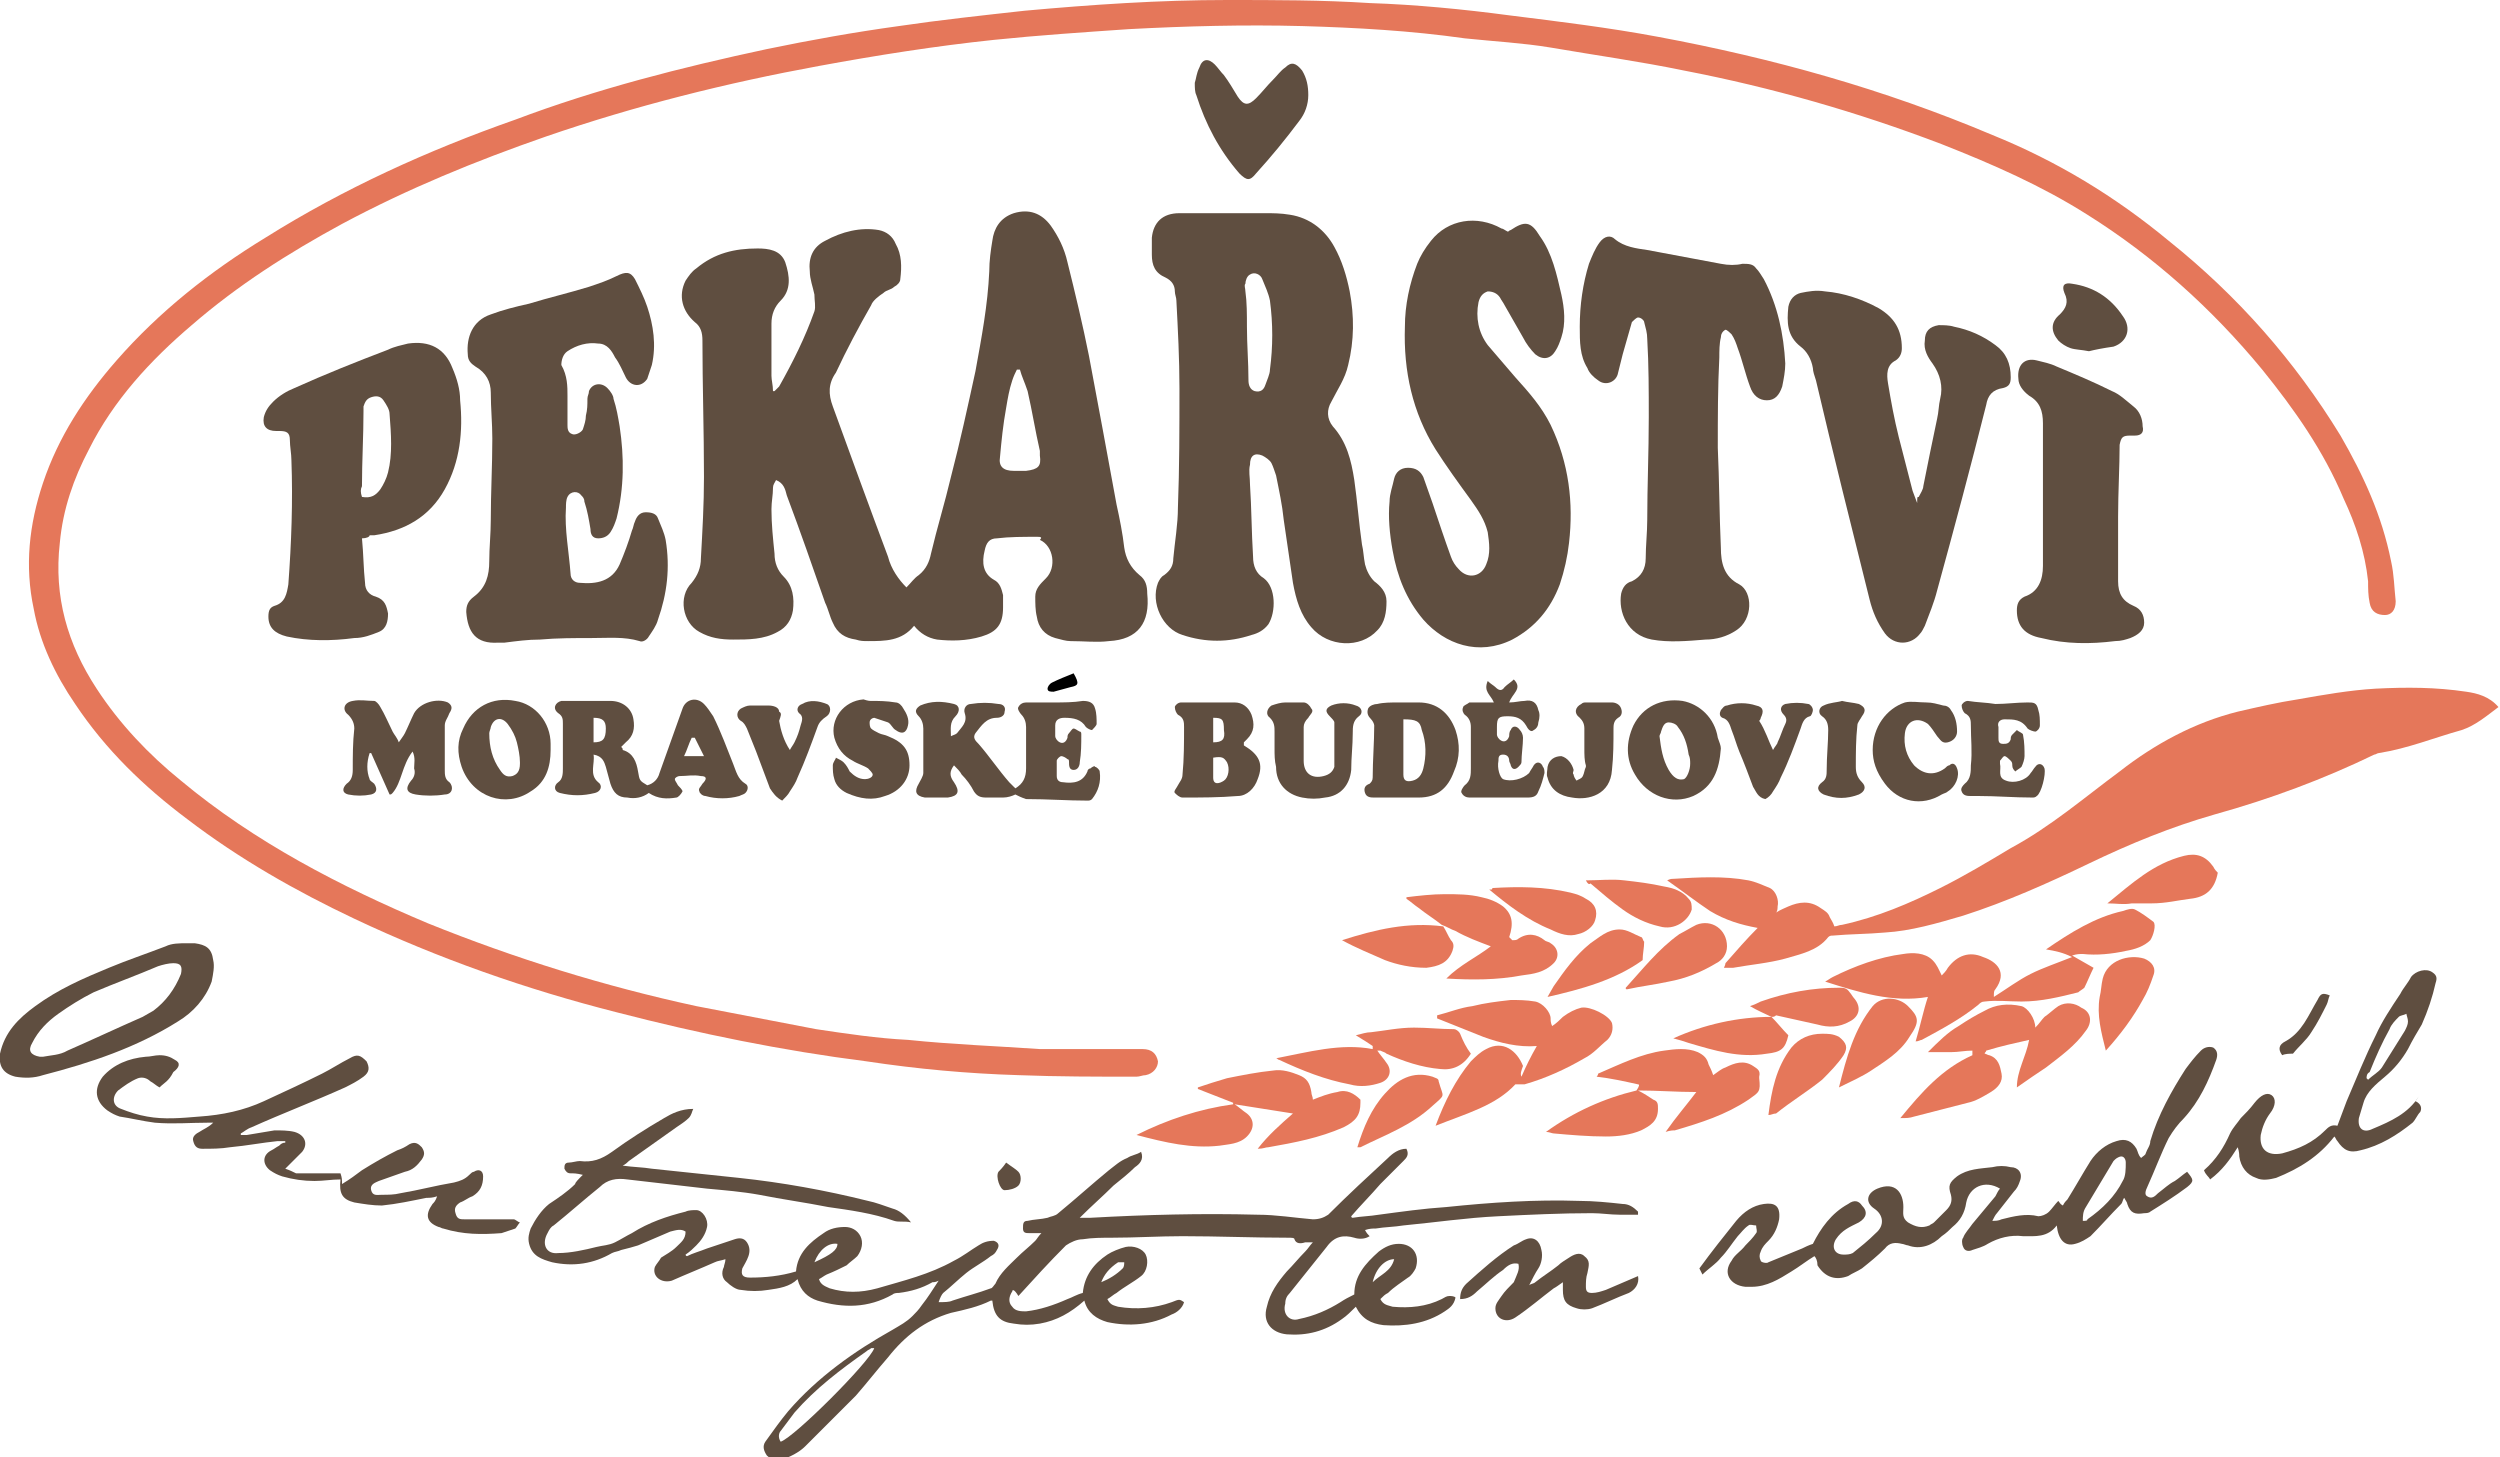 <?xml version="1.0" encoding="utf-8"?>
<!-- Generator: Adobe Illustrator 23.0.3, SVG Export Plug-In . SVG Version: 6.00 Build 0)  -->
<svg version="1.1" id="Layer_1" xmlns="http://www.w3.org/2000/svg" xmlns:xlink="http://www.w3.org/1999/xlink" x="0px" y="0px"
	 viewBox="0 0 163 95" style="enable-background:new 0 0 163 95;" xml:space="preserve">
<style type="text/css">
	.st0{fill:#5F4E40;}
	.st1{fill:#E5775A;}
</style>
<g>
	<g>
		<g>
			<path class="st0" d="M59.1,38.3c0.3-0.3,0.5-0.6,0.8-0.8c0.5-0.4,0.7-0.9,0.8-1.4c0.4-1.7,0.9-3.3,1.3-5c0.6-2.3,1.1-4.6,1.6-6.9
				c0.4-2.2,0.8-4.3,0.9-6.5c0-0.7,0.1-1.4,0.2-2c0.1-0.8,0.5-1.5,1.4-1.8c1-0.3,1.8,0,2.4,0.8c0.5,0.7,0.9,1.5,1.1,2.4
				c0.5,2,1,4.1,1.4,6.1c0.6,3.2,1.2,6.4,1.8,9.7c0.2,0.9,0.4,1.9,0.5,2.8c0.1,0.7,0.4,1.3,1,1.8c0.4,0.3,0.5,0.7,0.5,1.2
				c0.2,1.9-0.6,3-2.5,3.1c-0.8,0.1-1.6,0-2.5,0c-0.3,0-0.6-0.1-1-0.2c-0.7-0.2-1.1-0.7-1.2-1.4c-0.1-0.4-0.1-0.9-0.1-1.3
				c0-0.5,0.3-0.8,0.7-1.2c0.7-0.7,0.5-2.1-0.4-2.5c0.2-0.2,0-0.2-0.2-0.2c-0.9,0-1.8,0-2.6,0.1c-0.5,0-0.7,0.3-0.8,0.8
				c-0.2,0.8-0.1,1.5,0.6,1.9c0.4,0.2,0.5,0.6,0.6,1c0,0.3,0,0.5,0,0.8c0,1.1-0.4,1.6-1.4,1.9c-1,0.3-2,0.3-2.9,0.2
				c-0.6-0.1-1.1-0.4-1.5-0.9c-0.8,1-1.9,1-3,1c-0.3,0-0.5,0-0.8-0.1c-0.7-0.1-1.2-0.4-1.5-1.1c-0.2-0.4-0.3-0.9-0.5-1.3
				c-0.8-2.3-1.6-4.6-2.5-7c-0.1-0.4-0.2-0.8-0.7-1c-0.1,0.2-0.2,0.3-0.2,0.5c0,0.5-0.1,0.9-0.1,1.4c0,1,0.1,1.9,0.2,2.9
				c0,0.6,0.2,1.1,0.6,1.5c0.6,0.6,0.7,1.4,0.6,2.2c-0.1,0.6-0.4,1.1-1,1.4c-0.9,0.5-1.9,0.5-2.9,0.5c-0.8,0-1.5-0.1-2.2-0.5
				c-1.1-0.6-1.4-2.3-0.5-3.2c0.4-0.5,0.6-1,0.6-1.6c0.1-1.8,0.2-3.5,0.2-5.3c0-3-0.1-6-0.1-8.9c0-0.5-0.1-0.9-0.5-1.2
				c-0.8-0.7-1.1-1.7-0.6-2.7c0.2-0.3,0.4-0.6,0.7-0.8c1.2-1,2.5-1.3,4-1.3c0.7,0,1.5,0.1,1.8,0.9c0.3,0.9,0.4,1.8-0.3,2.5
				c-0.4,0.4-0.6,0.9-0.6,1.5c0,1.1,0,2.3,0,3.4c0,0.3,0.1,0.6,0.1,1h0.1c0.1-0.1,0.2-0.2,0.3-0.3c0.9-1.6,1.7-3.2,2.3-4.9
				c0.1-0.3,0-0.7,0-1.1c-0.1-0.5-0.3-1-0.3-1.5c-0.1-0.9,0.2-1.6,1-2c1.1-0.6,2.3-0.9,3.5-0.7c0.5,0.1,0.9,0.4,1.1,0.9
				c0.4,0.7,0.4,1.5,0.3,2.3c0,0.2-0.2,0.4-0.4,0.5c-0.2,0.2-0.5,0.2-0.7,0.4c-0.3,0.2-0.7,0.5-0.8,0.8c-0.8,1.4-1.6,2.9-2.3,4.4
				C54,25,54,25.7,54.3,26.5c1.2,3.3,2.4,6.6,3.6,9.8C58.1,37.1,58.6,37.8,59.1,38.3z M66.5,24.1c-0.1,0-0.1,0-0.2,0
				c-0.1,0.2-0.2,0.4-0.3,0.7c-0.2,0.6-0.3,1.2-0.4,1.8c-0.2,1.1-0.3,2.1-0.4,3.2c-0.1,0.6,0.2,0.9,0.9,0.9c0.3,0,0.5,0,0.8,0
				c0.8-0.1,1-0.3,0.9-1c0-0.1,0-0.2,0-0.3c-0.3-1.3-0.5-2.6-0.8-3.9C66.8,24.9,66.6,24.5,66.5,24.1z"/>
			<path class="st1" d="M71.6,68.4c1,0,1.9,0,2.9,0c0.6,0,0.9,0.3,1,0.8c0,0.4-0.3,0.8-0.8,0.9c-0.2,0-0.4,0.1-0.6,0.1
				c-2.6,0-5.1,0-7.7-0.1c-3.3-0.1-6.6-0.4-9.9-0.9C51,68.5,45.6,67.4,40.2,66c-5.9-1.5-11.6-3.5-17.1-6.1
				c-3.8-1.8-7.5-3.9-10.9-6.5c-2.8-2.1-5.3-4.5-7.3-7.5c-1.3-1.9-2.3-4-2.7-6.2c-0.6-2.8-0.3-5.5,0.6-8.2c1-3,2.7-5.6,4.8-8
				c2.8-3.2,6.1-5.8,9.7-8c5.1-3.2,10.6-5.7,16.3-7.7c5.3-2,10.8-3.4,16.4-4.6c2.9-0.6,5.7-1.1,8.6-1.5c2.7-0.4,5.5-0.7,8.2-1
				C71.2,0.3,75.6,0,80,0c3.1,0,6.2,0,9.3,0.2c3,0.1,6.1,0.4,9.1,0.8c3.2,0.4,6.5,0.8,9.7,1.4c7.5,1.4,14.7,3.4,21.8,6.4
				c4.2,1.7,8,4,11.5,6.9c4.5,3.6,8.2,7.8,11.2,12.7c1.5,2.6,2.7,5.2,3.3,8.2c0.2,0.9,0.2,1.7,0.3,2.6c0,0.6-0.3,0.9-0.7,0.9
				c-0.5,0-0.9-0.2-1-0.8c-0.1-0.5-0.1-0.9-0.1-1.4c-0.2-1.9-0.8-3.7-1.6-5.4c-1.3-3.1-3.2-5.8-5.3-8.4c-3.3-4-7.1-7.4-11.4-10.1
				c-3-1.9-6.2-3.3-9.5-4.6c-5.5-2.1-11.1-3.7-16.8-4.8c-2.9-0.6-5.8-1-8.7-1.5c-1.8-0.3-3.7-0.4-5.6-0.6C92,2,88.4,1.8,84.9,1.7
				c-3.8-0.1-7.5,0-11.3,0.2c-2.9,0.2-5.9,0.4-8.8,0.7C61,3,57.2,3.6,53.4,4.3c-6,1.1-12,2.6-17.8,4.6c-4.6,1.6-9,3.4-13.3,5.7
				c-3.5,1.9-6.8,4-9.8,6.6c-2.7,2.3-5.1,4.9-6.7,8.1c-1,1.9-1.7,3.9-1.9,6.1c-0.4,3.5,0.5,6.6,2.4,9.5c1.5,2.3,3.4,4.3,5.5,6
				c4.8,4,10.4,6.9,16.1,9.3c5.7,2.3,11.5,4.1,17.5,5.4c2.6,0.5,5.2,1,7.8,1.5c2,0.3,4,0.6,6,0.7c2.9,0.3,5.7,0.4,8.6,0.6
				C69.1,68.4,70.3,68.4,71.6,68.4L71.6,68.4z"/>
			<path class="st0" d="M81.5,31.6c0.1,1.5,0.1,3.1,0.2,4.7c0,0.6,0.2,1.1,0.7,1.4c0.8,0.6,0.8,2.2,0.3,3c-0.3,0.4-0.7,0.6-1.1,0.7
				c-1.5,0.5-3,0.5-4.5,0C75.8,41,75,39.3,75.5,38c0.1-0.2,0.2-0.4,0.4-0.5c0.4-0.3,0.6-0.6,0.6-1.1c0.1-1.1,0.3-2.2,0.3-3.3
				c0.1-2.6,0.1-5.2,0.1-7.8c0-1.9-0.1-3.8-0.2-5.7c0-0.2-0.1-0.4-0.1-0.6c0-0.4-0.2-0.7-0.6-0.9c-0.7-0.3-0.9-0.8-0.9-1.5
				c0-0.4,0-0.7,0-1.1c0.1-1,0.7-1.6,1.8-1.6c1.9,0,3.7,0,5.6,0c0.5,0,1,0,1.6,0.1c1.3,0.2,2.3,1,2.9,2.1c0.5,0.9,0.8,1.9,1,2.9
				c0.3,1.6,0.3,3.2-0.1,4.8c-0.2,0.9-0.7,1.6-1.1,2.4c-0.3,0.5-0.3,1.1,0.1,1.6c0.9,1,1.2,2.2,1.4,3.5c0.2,1.4,0.3,2.8,0.5,4.2
				c0.1,0.4,0.1,0.8,0.2,1.3c0.1,0.4,0.3,0.8,0.6,1.1c0.4,0.3,0.8,0.7,0.8,1.3c0,0.7-0.1,1.4-0.6,1.9c-1.1,1.2-3.2,1.1-4.3-0.2
				c-0.7-0.8-1-1.8-1.2-2.9c-0.2-1.4-0.4-2.7-0.6-4.1c-0.1-1-0.3-1.9-0.5-2.9c-0.1-0.3-0.2-0.6-0.3-0.8c-0.1-0.2-0.4-0.4-0.6-0.5
				c-0.5-0.2-0.8,0-0.8,0.6C81.4,30.7,81.5,31.1,81.5,31.6z M81.3,21.3C81.3,21.3,81.3,21.4,81.3,21.3c0,1.2,0.1,2.3,0.1,3.5
				c0,0.3,0.1,0.6,0.4,0.7c0.4,0.1,0.6-0.1,0.7-0.4s0.3-0.7,0.3-1c0.2-1.5,0.2-3,0-4.5c-0.1-0.5-0.3-0.9-0.5-1.4
				c-0.1-0.3-0.5-0.5-0.8-0.3c-0.2,0.1-0.3,0.4-0.3,0.6c-0.1,0.1,0,0.3,0,0.5C81.3,19.7,81.3,20.5,81.3,21.3z"/>
			<path class="st0" d="M98.3,15.1c0.1,0,0.1-0.1,0.2-0.1c0.9-0.6,1.3-0.6,1.9,0.4c0.8,1.1,1.1,2.5,1.4,3.8c0.2,0.9,0.3,1.9,0,2.8
				c-0.1,0.3-0.2,0.6-0.4,0.9c-0.3,0.5-0.8,0.6-1.3,0.2c-0.3-0.3-0.6-0.7-0.8-1.1c-0.4-0.7-0.8-1.4-1.2-2.1
				c-0.1-0.2-0.2-0.3-0.3-0.5C97.6,19.1,97.3,19,97,19c-0.3,0.1-0.5,0.3-0.6,0.7c-0.2,1,0,2,0.6,2.8c0.6,0.7,1.2,1.4,1.8,2.1
				c0.9,1,1.7,1.9,2.3,3.1c1.2,2.5,1.5,5.1,1.2,7.7c-0.1,0.9-0.3,1.8-0.6,2.7c-0.6,1.6-1.6,2.8-3.1,3.6c-2.2,1.1-4.4,0.3-5.8-1.3
				c-1.1-1.3-1.7-2.8-2-4.5c-0.2-1.1-0.3-2.2-0.2-3.2c0-0.5,0.2-1,0.3-1.5c0.1-0.4,0.4-0.7,0.9-0.7s0.8,0.2,1,0.6
				c0.2,0.6,0.4,1.1,0.6,1.7c0.4,1.2,0.8,2.4,1.2,3.5c0.1,0.3,0.3,0.6,0.5,0.8c0.6,0.7,1.5,0.5,1.8-0.3c0.3-0.7,0.2-1.4,0.1-2.1
				c-0.2-0.8-0.6-1.4-1.1-2.1c-0.8-1.1-1.6-2.2-2.3-3.3c-1.5-2.4-2.1-5.1-2-8c0-1.4,0.3-2.8,0.8-4.1c0.2-0.5,0.5-1,0.9-1.5
				c1.1-1.4,3-1.7,4.6-0.8C98,14.9,98.1,15,98.3,15.1z"/>
			<path class="st0" d="M38,76.6c-0.4-0.1-0.6-0.1-0.8-0.1s-0.3-0.1-0.4-0.3c0-0.2,0-0.4,0.3-0.4c0.2,0,0.5-0.1,0.7-0.1
				c0.8,0.1,1.4-0.1,2.1-0.6c1.1-0.8,2.2-1.5,3.4-2.2c0.5-0.3,1.1-0.6,1.9-0.6c-0.1,0.2-0.1,0.4-0.3,0.6s-0.5,0.4-0.8,0.6
				c-1,0.7-2.1,1.5-3.1,2.2c-0.1,0.1-0.2,0.2-0.4,0.3c0.7,0.1,1.3,0.1,1.9,0.2c1.9,0.2,3.8,0.4,5.7,0.6c2.8,0.3,5.6,0.8,8.4,1.5
				c0.5,0.1,1,0.3,1.6,0.5c0.4,0.1,0.8,0.4,1.2,0.9c-0.4-0.1-0.8,0-1.1-0.1c-1.4-0.5-2.9-0.7-4.3-0.9c-1.5-0.3-3-0.5-4.5-0.8
				c-1.1-0.2-2.3-0.3-3.4-0.4c-1.7-0.2-3.5-0.4-5.2-0.6c-0.7-0.1-1.3,0-1.8,0.5c-1,0.8-2,1.7-3,2.5c-0.2,0.1-0.3,0.3-0.4,0.5
				c-0.4,0.7-0.1,1.4,0.7,1.3c0.8,0,1.7-0.2,2.5-0.4c0.4-0.1,0.8-0.1,1.2-0.3c0.4-0.2,0.7-0.4,1.1-0.6c1.1-0.7,2.3-1.1,3.5-1.4
				c0.2-0.1,0.5-0.1,0.7-0.1c0.4,0,0.8,0.6,0.7,1.1s-0.4,0.9-0.7,1.2c-0.2,0.2-0.4,0.4-0.7,0.6c0,0,0,0.1,0.1,0.1
				c0.4-0.2,0.8-0.3,1.3-0.5c0.6-0.2,1.2-0.4,1.8-0.6c0.3-0.1,0.6-0.1,0.8,0.2c0.2,0.3,0.2,0.6,0.1,0.9c-0.1,0.3-0.3,0.6-0.4,0.8
				c-0.1,0.4,0,0.6,0.5,0.6c1,0,2-0.1,3-0.4c0.1-1.2,0.9-1.9,1.8-2.5c0.4-0.3,0.9-0.4,1.4-0.4c0.4,0,0.8,0.2,1,0.6s0.1,0.9-0.2,1.3
				c-0.2,0.2-0.5,0.4-0.7,0.6c-0.4,0.2-0.8,0.4-1.3,0.6c-0.2,0.1-0.3,0.2-0.5,0.3c0.1,0.4,0.5,0.5,0.7,0.6c1,0.3,2,0.3,3.1,0
				c1.7-0.5,3.4-0.9,5-1.8c0.6-0.3,1.1-0.7,1.6-1c0.3-0.2,0.6-0.3,1-0.3c0.3,0.1,0.4,0.3,0.2,0.6c-0.1,0.2-0.2,0.3-0.4,0.4
				c-0.5,0.4-1.1,0.7-1.6,1.1s-1,0.9-1.5,1.3c-0.1,0.1-0.2,0.3-0.3,0.6c0.4,0,0.7,0,0.9-0.1c0.9-0.3,1.7-0.5,2.5-0.8
				c0.1,0,0.2-0.2,0.3-0.3c0.3-0.7,0.9-1.2,1.4-1.7c0.4-0.4,0.8-0.7,1.2-1.1c0.1-0.1,0.2-0.3,0.4-0.5c-0.3,0-0.5,0-0.8,0
				c-0.2,0-0.4,0-0.4-0.3s0-0.5,0.3-0.5c0.4-0.1,0.9-0.1,1.3-0.2c0.2-0.1,0.5-0.1,0.7-0.3c1.1-0.9,2.2-1.9,3.3-2.8
				c0.4-0.3,0.7-0.6,1.2-0.8c0.3-0.2,0.6-0.2,0.9-0.4c0.2,0.5-0.1,0.8-0.4,1c-0.4,0.4-0.9,0.8-1.4,1.2c-0.7,0.7-1.4,1.3-2.2,2.1
				c0.3,0,0.5,0,0.7,0c3.6-0.2,7.2-0.3,10.9-0.2c1.2,0,2.4,0.2,3.6,0.3c0.4,0,0.7-0.1,1-0.3c1.3-1.3,2.6-2.5,3.9-3.7
				c0.3-0.3,0.7-0.6,1.2-0.6c0.2,0.4,0,0.6-0.2,0.8c-0.5,0.5-1,1-1.5,1.5c-0.6,0.7-1.3,1.4-1.9,2.1c0,0,0,0.1,0.1,0.1
				c0.6-0.1,1.1-0.1,1.7-0.2c1.5-0.2,2.9-0.4,4.4-0.5c2.9-0.3,5.8-0.5,8.7-0.4c0.9,0,1.9,0.1,2.8,0.2c0.4,0,0.7,0.2,1,0.5
				c0,0.1,0,0.1,0,0.2c-0.4,0-0.8,0-1.2,0c-0.6,0-1.2-0.1-1.8-0.1c-2,0-4.1,0.1-6.1,0.2c-2.1,0.1-4.1,0.4-6.2,0.6
				c-0.6,0.1-1.2,0.1-1.8,0.2c-0.2,0-0.4,0-0.7,0.1c0.1,0.2,0.2,0.3,0.3,0.4c-0.3,0.2-0.7,0.2-1,0.1c-0.7-0.2-1.3-0.1-1.8,0.6
				c-0.8,1-1.6,2-2.4,3c-0.2,0.2-0.3,0.4-0.3,0.7c-0.2,0.7,0.3,1.2,0.9,1c1-0.2,1.9-0.6,2.7-1.1c0.3-0.2,0.5-0.3,0.9-0.5
				c0-1.2,0.7-2,1.6-2.8c0.4-0.3,0.8-0.5,1.3-0.5c0.9,0,1.4,0.7,1.1,1.6c-0.1,0.2-0.3,0.5-0.5,0.6c-0.4,0.3-0.9,0.6-1.3,1
				c-0.2,0.1-0.3,0.2-0.5,0.4c0.2,0.4,0.5,0.4,0.8,0.5c1.1,0.1,2.2,0,3.2-0.5c0.2-0.1,0.3-0.2,0.5-0.2c0.1,0,0.3,0,0.4,0.1
				c-0.1,0.5-0.4,0.7-0.7,0.9c-1.2,0.8-2.6,1-4,0.9c-0.8-0.1-1.4-0.4-1.8-1.2c-0.3,0.3-0.6,0.6-0.9,0.8c-1.1,0.8-2.3,1.1-3.6,1
				c-1-0.1-1.6-0.8-1.3-1.8c0.2-0.9,0.7-1.6,1.3-2.3c0.4-0.4,0.8-0.9,1.2-1.3c0.2-0.2,0.3-0.4,0.5-0.6c-0.2,0-0.4,0-0.5,0
				c-0.3,0.1-0.6,0.1-0.7-0.2c0-0.1-0.2-0.1-0.4-0.1c-2.3,0-4.6-0.1-6.9-0.1c-1.5,0-3.1,0.1-4.6,0.1c-0.6,0-1.3,0-1.9,0.1
				c-0.4,0-0.8,0.2-1.1,0.4c-1.1,1.1-2.1,2.2-3.1,3.3C66.1,84,66,84.1,66,84.2c-0.2,0.3-0.3,0.7,0,1c0.2,0.3,0.6,0.3,0.9,0.3
				c0.9-0.1,1.8-0.4,2.7-0.8c0.3-0.1,0.6-0.3,1-0.4c0.1-1.1,0.7-1.9,1.6-2.5c0.3-0.2,0.8-0.4,1.2-0.5c0.5-0.1,1.1,0.1,1.3,0.5
				c0.2,0.4,0.1,1.1-0.3,1.4c-0.5,0.4-1.1,0.7-1.6,1.1c-0.2,0.1-0.4,0.3-0.6,0.4c0.2,0.4,0.4,0.4,0.7,0.5c1.2,0.2,2.4,0.1,3.5-0.3
				c0.5-0.2,0.5-0.2,0.8,0c-0.1,0.4-0.5,0.7-0.8,0.8c-1.3,0.7-2.8,0.8-4.2,0.5c-0.7-0.2-1.3-0.6-1.5-1.4c-0.9,0.8-1.8,1.3-2.9,1.5
				c-0.6,0.1-1.1,0.1-1.7,0c-0.9-0.1-1.3-0.5-1.4-1.5h-0.1c-0.8,0.4-1.7,0.6-2.6,0.8c-1.7,0.5-3,1.5-4.1,2.9
				c-0.7,0.8-1.4,1.7-2.1,2.5c-1.1,1.1-2.2,2.2-3.3,3.3c-0.4,0.4-1,0.7-1.6,0.9c-0.4,0.1-0.7-0.1-0.9-0.3c-0.2-0.3-0.3-0.6-0.1-0.9
				c0.5-0.7,1-1.4,1.5-2c1.9-2.2,4.3-3.9,6.8-5.3c0.5-0.3,0.9-0.5,1.3-0.9c0.2-0.2,0.4-0.4,0.6-0.7c0.4-0.5,0.7-1,1.1-1.6
				c-0.2,0.1-0.3,0.1-0.4,0.1c-0.7,0.4-1.4,0.6-2.2,0.7c-0.1,0-0.3,0-0.4,0.1c-1.6,0.9-3.2,0.9-4.9,0.4c-0.6-0.2-1.1-0.6-1.3-1.4
				c-0.5,0.5-1.2,0.6-1.9,0.7c-0.6,0.1-1.2,0.1-1.8,0c-0.3,0-0.7-0.3-0.9-0.5c-0.3-0.2-0.4-0.6-0.2-1c0-0.1,0.1-0.3,0.1-0.5
				c-0.3,0.1-0.5,0.1-0.7,0.2c-0.9,0.4-1.9,0.8-2.8,1.2c-0.7,0.2-1.3-0.3-1.1-0.9c0.1-0.2,0.3-0.4,0.4-0.6c0.3-0.2,0.7-0.4,1-0.7
				s0.6-0.5,0.6-1c-0.3-0.2-0.6-0.1-1,0c-0.7,0.3-1.4,0.6-2.1,0.9c-0.3,0.1-0.7,0.2-1.1,0.3c-0.2,0.1-0.4,0.1-0.6,0.2
				c-1.2,0.7-2.5,0.9-3.9,0.6c-0.7-0.2-1.3-0.4-1.5-1.2c-0.1-0.4,0-0.7,0.1-1c0.3-0.6,0.7-1.2,1.2-1.6c0.6-0.4,1.2-0.8,1.7-1.3
				C37.5,77.1,37.7,76.9,38,76.6z M50.9,94c0.9-0.3,5.8-5.2,6.1-6.1c-0.1,0-0.1,0-0.2,0c-0.1,0.1-0.2,0.1-0.3,0.2
				c-1.7,1.2-3.3,2.4-4.7,4c-0.3,0.4-0.6,0.8-0.9,1.2C50.8,93.4,50.7,93.7,50.9,94z M71.8,83.6L71.8,83.6c0.5-0.2,1-0.5,1.4-0.9
				c0.1-0.1,0.1-0.3,0.1-0.4c-0.1,0-0.3,0-0.4,0C72.3,82.7,72,83.1,71.8,83.6z M89.5,83.6c0.5-0.5,1.2-0.7,1.4-1.5
				C90.3,82.1,89.7,82.7,89.5,83.6z M53.1,82.3c1.1-0.5,1.5-0.8,1.5-1.2C54,81,53.4,81.5,53.1,82.3z"/>
			<path class="st0" d="M37,25.8c0,0.6,0,1.2,0,1.9c0,0.2,0,0.5,0.3,0.6c0.2,0.1,0.6-0.1,0.7-0.3c0.1-0.3,0.2-0.6,0.2-0.9
				c0.1-0.4,0.1-0.7,0.1-1.1c0-0.2,0.1-0.3,0.1-0.5c0.2-0.5,0.8-0.6,1.2-0.2c0.2,0.2,0.4,0.5,0.4,0.7c0.2,0.6,0.3,1.2,0.4,1.8
				c0.3,2,0.3,4-0.2,6c-0.1,0.3-0.2,0.6-0.4,0.9c-0.2,0.3-0.5,0.4-0.8,0.4c-0.4,0-0.5-0.3-0.5-0.6c-0.1-0.6-0.2-1.2-0.4-1.8
				c0-0.2-0.1-0.3-0.2-0.4C37.7,32,37.2,32,37,32.4c-0.1,0.2-0.1,0.5-0.1,0.7c-0.1,1.4,0.2,2.9,0.3,4.3c0,0.4,0.3,0.6,0.6,0.6
				c1.1,0.1,2.1-0.1,2.6-1.2c0.3-0.7,0.6-1.5,0.8-2.2c0.1-0.2,0.1-0.4,0.2-0.6c0.1-0.3,0.3-0.6,0.7-0.6s0.7,0.1,0.8,0.4
				c0.2,0.5,0.4,0.9,0.5,1.4c0.3,1.8,0.1,3.5-0.5,5.2c-0.1,0.4-0.4,0.8-0.6,1.1c-0.1,0.2-0.4,0.4-0.6,0.3c-1-0.3-2-0.2-3.1-0.2
				s-2.3,0-3.4,0.1c-0.8,0-1.5,0.1-2.3,0.2c-0.1,0-0.3,0-0.4,0c-1.5,0.1-2-0.7-2.1-2c0-0.4,0.1-0.7,0.5-1c0.8-0.6,1-1.4,1-2.3
				c0-0.9,0.1-1.8,0.1-2.7c0-1.8,0.1-3.5,0.1-5.3c0-1-0.1-2-0.1-3c0-0.7-0.3-1.3-1-1.7c-0.3-0.2-0.5-0.4-0.5-0.8
				c-0.1-1.1,0.3-2.2,1.5-2.6c0.8-0.3,1.6-0.5,2.5-0.7c1.3-0.4,2.6-0.7,3.9-1.1c0.6-0.2,1.2-0.4,1.8-0.7c0.6-0.3,0.9-0.3,1.2,0.2
				c0.3,0.6,0.6,1.2,0.8,1.8c0.4,1.2,0.6,2.5,0.3,3.8c-0.1,0.3-0.2,0.6-0.3,0.9c-0.4,0.6-1.1,0.5-1.4-0.1c-0.2-0.4-0.4-0.9-0.7-1.3
				c-0.2-0.4-0.5-0.9-1.1-0.9c-0.7-0.1-1.4,0.1-2,0.5c-0.3,0.2-0.4,0.6-0.4,0.9C37,24.5,37,25.2,37,25.8L37,25.8z"/>
			<path class="st1" d="M112.5,62.8c0.7-0.8,1.4-1.6,2.1-2.3c-1.1-0.2-2.1-0.5-3.1-1.1c-0.9-0.6-1.8-1.3-2.8-2
				c0.2-0.1,0.3-0.1,0.4-0.1c1.6-0.1,3.3-0.2,4.9,0.1c0.5,0.1,0.9,0.3,1.4,0.5c0.4,0.2,0.6,0.8,0.5,1.2c0,0.1,0,0.3-0.1,0.4
				c0.3-0.2,0.6-0.3,0.8-0.4c0.7-0.3,1.4-0.4,2.1,0.1c0.3,0.2,0.5,0.3,0.6,0.6c0.1,0.2,0.2,0.3,0.3,0.6c0.2,0,0.3-0.1,0.5-0.1
				c2.3-0.5,4.4-1.4,6.4-2.4c1.6-0.8,3.1-1.7,4.6-2.6c2.6-1.4,4.8-3.3,7.1-5c2.3-1.8,4.9-3.2,7.7-3.9c1.3-0.3,2.6-0.6,3.9-0.8
				c1.7-0.3,3.4-0.6,5.1-0.7c2-0.1,3.9-0.1,5.9,0.2c0.7,0.1,1.5,0.3,2.1,1c-0.8,0.6-1.5,1.2-2.4,1.5c-1.8,0.5-3.5,1.2-5.4,1.5
				c-0.1,0-0.2,0.1-0.3,0.1c-3.3,1.6-6.8,2.9-10.4,3.9c-2.8,0.8-5.5,1.9-8.2,3.2s-5.4,2.5-8.2,3.4c-1.7,0.5-3.4,1-5.1,1.1
				c-1.1,0.1-2.3,0.1-3.4,0.2c-0.1,0-0.2,0-0.3,0.1c-0.7,0.9-1.8,1.1-2.8,1.4c-1.1,0.3-2.3,0.4-3.4,0.6c-0.2,0-0.4,0-0.6,0
				C112.5,62.9,112.5,62.8,112.5,62.8z"/>
			<path class="st0" d="M112,29.2c0.1,2.2,0.1,4.3,0.2,6.5c0,1,0.2,1.9,1.2,2.4c0.9,0.5,0.9,2.3-0.2,3c-0.6,0.4-1.3,0.6-2,0.6
				c-1.2,0.1-2.4,0.2-3.5,0c-1.6-0.3-2.2-1.8-2-3c0.1-0.4,0.3-0.7,0.7-0.8c0.6-0.3,0.9-0.8,0.9-1.5c0-0.8,0.1-1.7,0.1-2.5
				c0-2.2,0.1-4.4,0.1-6.7c0-1.7,0-3.4-0.1-5.1c0-0.4-0.1-0.7-0.2-1.1c0-0.1-0.2-0.3-0.4-0.3c-0.1,0-0.3,0.2-0.4,0.3
				c-0.2,0.7-0.4,1.4-0.6,2.1c-0.1,0.4-0.2,0.8-0.3,1.2c-0.1,0.6-0.8,0.9-1.3,0.5c-0.3-0.2-0.6-0.5-0.7-0.8
				c-0.5-0.8-0.5-1.7-0.5-2.7c0-1.4,0.2-2.8,0.6-4.1c0.2-0.5,0.4-1,0.7-1.4c0.3-0.4,0.7-0.5,1-0.2c0.6,0.5,1.4,0.6,2.1,0.7
				c1.6,0.3,3.2,0.6,4.8,0.9c0.5,0.1,1,0.1,1.4,0c0.4,0,0.7,0,0.9,0.3c0.2,0.2,0.3,0.4,0.5,0.7c0.9,1.7,1.3,3.6,1.4,5.5
				c0,0.5-0.1,1-0.2,1.5c-0.2,0.6-0.5,0.9-1,0.9s-0.9-0.3-1.1-0.9c-0.3-0.8-0.5-1.7-0.8-2.5c-0.1-0.3-0.2-0.6-0.4-0.9
				c-0.1-0.1-0.3-0.3-0.4-0.3c-0.2,0.1-0.3,0.3-0.3,0.5c-0.1,0.4-0.1,0.9-0.1,1.3C112,25.2,112,27.2,112,29.2L112,29.2z"/>
			<path class="st0" d="M125.1,32.4c0.1-0.2,0.3-0.5,0.3-0.7c0.3-1.5,0.6-3,0.9-4.4c0.1-0.4,0.1-0.9,0.2-1.3c0.2-0.8,0-1.6-0.5-2.3
				c-0.3-0.4-0.6-0.9-0.5-1.5c0-0.6,0.3-0.9,0.9-1c0.3,0,0.7,0,1,0.1c1,0.2,1.9,0.6,2.7,1.2c0.7,0.5,1,1.2,1,2.1
				c0,0.4-0.1,0.6-0.5,0.7c-0.7,0.1-1,0.5-1.1,1.1c-1,4-2.1,8.1-3.2,12.1c-0.2,0.8-0.5,1.5-0.8,2.3c-0.1,0.2-0.2,0.4-0.3,0.5
				c-0.6,0.8-1.7,0.8-2.3,0c-0.5-0.7-0.8-1.4-1-2.2c-1.2-4.8-2.4-9.6-3.5-14.3c-0.1-0.3-0.2-0.6-0.2-0.8c-0.1-0.6-0.4-1.1-0.8-1.4
				c-0.9-0.7-0.9-1.6-0.8-2.6c0.1-0.5,0.4-0.8,0.8-0.9c0.5-0.1,1-0.2,1.6-0.1c1.2,0.1,2.4,0.5,3.5,1.1c1,0.6,1.5,1.4,1.5,2.6
				c0,0.3-0.1,0.6-0.4,0.8c-0.6,0.3-0.6,0.9-0.5,1.5c0.2,1.2,0.4,2.3,0.7,3.5c0.3,1.2,0.6,2.3,0.9,3.5c0.1,0.3,0.2,0.5,0.3,0.8
				C125,32.4,125,32.4,125.1,32.4z"/>
			<path class="st0" d="M23.6,35.1c0.1,1,0.1,2,0.2,2.9c0,0.5,0.3,0.8,0.7,0.9c0.6,0.2,0.7,0.6,0.8,1.1c0,0.5-0.1,1-0.6,1.2
				s-1,0.4-1.6,0.4c-1.5,0.2-3,0.2-4.4-0.1c-0.8-0.2-1.2-0.6-1.2-1.3c0-0.4,0.1-0.6,0.4-0.7c0.7-0.2,0.8-0.8,0.9-1.4
				c0.2-2.7,0.3-5.4,0.2-8.1c0-0.4-0.1-0.9-0.1-1.3c0-0.5-0.2-0.6-0.7-0.6c-0.1,0-0.1,0-0.2,0c-0.6,0-0.9-0.3-0.8-0.9
				c0.1-0.4,0.3-0.7,0.6-1c0.4-0.4,0.9-0.7,1.4-0.9c2-0.9,4-1.7,6.1-2.5c0.4-0.2,0.9-0.3,1.3-0.4c1.4-0.2,2.4,0.3,2.9,1.6
				c0.3,0.7,0.5,1.4,0.5,2.1c0.2,2,0,4-1,5.8c-1,1.8-2.6,2.7-4.6,3c-0.1,0-0.2,0-0.3,0C24.1,35,23.9,35.1,23.6,35.1z M23.6,32.4
				c0.6,0.1,0.9-0.1,1.2-0.5c0.2-0.3,0.4-0.7,0.5-1.1c0.3-1.2,0.2-2.5,0.1-3.8c0-0.3-0.2-0.6-0.4-0.9c-0.2-0.3-0.5-0.3-0.8-0.2
				c-0.3,0.1-0.4,0.3-0.5,0.6c0,0.1,0,0.2,0,0.3c0,1.6-0.1,3.3-0.1,4.9C23.5,31.9,23.5,32.1,23.6,32.4z"/>
			<path class="st0" d="M138.1,33.7c0,1.4,0,2.8,0,4.2c0,0.8,0.3,1.3,1,1.6c0.5,0.2,0.7,0.6,0.7,1.1s-0.4,0.8-0.9,1
				c-0.3,0.1-0.6,0.2-1,0.2c-1.6,0.2-3.2,0.2-4.8-0.2c-1.1-0.2-1.6-0.8-1.6-1.8c0-0.4,0.1-0.7,0.5-0.9c0.9-0.3,1.2-1.1,1.2-2
				c0-3.1,0-6.2,0-9.3c0-0.8-0.2-1.4-0.9-1.8c-0.4-0.3-0.7-0.7-0.7-1.1c-0.1-0.9,0.4-1.4,1.2-1.2c0.4,0.1,0.9,0.2,1.3,0.4
				c1.2,0.5,2.4,1,3.6,1.6c0.5,0.2,0.9,0.6,1.4,1c0.4,0.3,0.6,0.8,0.6,1.3c0.1,0.4-0.1,0.6-0.5,0.6c-0.1,0-0.2,0-0.3,0
				c-0.5,0-0.6,0.1-0.7,0.6C138.2,30.4,138.1,32.1,138.1,33.7L138.1,33.7z"/>
			<path class="st0" d="M118.3,81.9c-0.5,0.3-1,0.7-1.5,1c-0.8,0.5-1.6,1-2.6,1c-0.1,0-0.3,0-0.4,0c-1-0.1-1.5-0.9-0.9-1.7
				c0.2-0.4,0.6-0.6,0.9-1c0.2-0.2,0.5-0.5,0.7-0.8c0.1-0.1,0-0.3,0-0.5c-0.2,0-0.4-0.1-0.5,0c-0.3,0.2-0.5,0.5-0.7,0.7
				c-0.4,0.5-0.7,1-1.1,1.4c-0.3,0.4-0.8,0.7-1.2,1.1c-0.1-0.2-0.2-0.4-0.2-0.4c0.8-1.1,1.6-2.1,2.4-3.1c0.5-0.6,1.1-1,1.8-1.1
				c0.7-0.1,1.1,0.1,1,1c-0.1,0.5-0.3,1-0.7,1.4c-0.2,0.2-0.4,0.4-0.5,0.7c-0.1,0.2-0.1,0.4,0,0.6c0,0.1,0.4,0.2,0.5,0.1
				c0.7-0.3,1.5-0.6,2.2-0.9c0.2-0.1,0.4-0.2,0.7-0.3c0.5-1,1.2-2,2.3-2.6c0.4-0.3,0.7-0.2,0.9,0.1c0.4,0.4,0.3,0.8-0.2,1.1
				c-0.6,0.3-1.1,0.5-1.5,1.1c-0.3,0.5-0.1,1,0.5,1c0.2,0,0.4,0,0.6-0.1c0.5-0.4,1-0.8,1.5-1.3c0.6-0.5,0.5-1.2-0.1-1.6
				s-0.5-1,0.2-1.3c1.2-0.5,1.7,0.3,1.7,1.2c0,0.4-0.1,0.7,0.3,1c0.5,0.3,0.9,0.4,1.4,0.2c0.1-0.1,0.2-0.1,0.3-0.2
				c0.3-0.3,0.6-0.6,0.8-0.8c0.3-0.3,0.4-0.6,0.3-1c-0.2-0.6-0.1-0.8,0.4-1.2c0.7-0.5,1.5-0.5,2.3-0.6c0.4-0.1,0.8-0.1,1.2,0
				c0.5,0,0.8,0.4,0.6,0.9c-0.1,0.3-0.2,0.5-0.4,0.7c-0.4,0.5-0.7,0.9-1.1,1.4c-0.1,0.1-0.2,0.3-0.3,0.5c0.2,0,0.4,0,0.6-0.1
				c0.8-0.2,1.6-0.4,2.4-0.2c0.2,0,0.5-0.1,0.7-0.3c0.2-0.2,0.4-0.5,0.6-0.7c0.1,0.1,0.1,0.2,0.3,0.3c0.1-0.2,0.2-0.3,0.3-0.4
				c0.5-0.8,1-1.7,1.5-2.5c0.4-0.6,1-1.1,1.7-1.3c0.6-0.2,1,0,1.3,0.5c0.1,0.2,0.1,0.4,0.3,0.6c0.1-0.1,0.3-0.2,0.3-0.3
				c0.1-0.3,0.3-0.5,0.3-0.8c0.5-1.7,1.4-3.3,2.3-4.7c0.3-0.4,0.6-0.8,1-1.2c0.2-0.2,0.5-0.3,0.8-0.2c0.3,0.2,0.3,0.5,0.2,0.8
				c-0.5,1.4-1.1,2.7-2.1,3.8c-0.4,0.4-0.7,0.8-1,1.3c-0.5,1-0.9,2.1-1.4,3.2c-0.1,0.2-0.2,0.5,0,0.6c0.3,0.2,0.5,0,0.7-0.2
				c0.4-0.3,0.7-0.6,1.1-0.8c0.3-0.2,0.5-0.4,0.8-0.6c0.4,0.5,0.5,0.6,0,1c-0.8,0.6-1.6,1.1-2.4,1.6c-0.1,0.1-0.3,0.1-0.4,0.1
				c-0.6,0.1-0.9,0-1.1-0.6c0-0.1-0.1-0.2-0.2-0.4c-0.1,0.1-0.1,0.3-0.2,0.4c-0.7,0.7-1.3,1.4-2,2.1c-0.3,0.2-0.6,0.4-1,0.5
				c-0.7,0.2-1.1-0.3-1.2-1.2c-0.6,0.8-1.4,0.7-2.2,0.7c-0.8-0.1-1.6,0.1-2.3,0.5c-0.3,0.2-0.7,0.3-1,0.4c-0.2,0.1-0.5,0.1-0.6-0.2
				c-0.1-0.2-0.1-0.5,0-0.6c0.1-0.3,0.4-0.6,0.6-0.9c0.5-0.6,1-1.2,1.5-1.8c0.1-0.2,0.2-0.4,0.3-0.5c-1-0.6-2-0.1-2.2,0.9
				c-0.1,0.7-0.4,1.2-0.9,1.6c-0.2,0.2-0.4,0.4-0.7,0.6c-0.6,0.6-1.4,0.9-2.2,0.6c-0.1,0-0.3-0.1-0.4-0.1c-0.4-0.1-0.8-0.1-1.1,0.3
				c-0.5,0.5-1,0.9-1.5,1.3c-0.3,0.2-0.6,0.3-0.9,0.5c-0.8,0.3-1.5,0.1-2-0.7C118.5,82.2,118.4,82,118.3,81.9z M135.8,79.6
				c0.2,0,0.3,0,0.3-0.1c1-0.7,1.8-1.5,2.3-2.5c0.2-0.3,0.2-0.8,0.2-1.2c0-0.2-0.1-0.4-0.3-0.4c-0.1,0-0.3,0.1-0.4,0.2l-0.1,0.1
				c-0.6,1-1.2,2-1.8,3C135.8,79,135.8,79.3,135.8,79.6z"/>
			<path class="st0" d="M10.4,70.9c-0.2-0.1-0.4-0.3-0.6-0.4c-0.2-0.2-0.5-0.3-0.8-0.2c-0.5,0.2-0.9,0.5-1.3,0.8
				c-0.4,0.4-0.4,1,0.2,1.2c0.5,0.2,1.1,0.4,1.7,0.5c1.1,0.2,2.2,0.1,3.4,0c1.5-0.1,2.9-0.4,4.2-1s2.6-1.2,3.8-1.8
				c0.6-0.3,1.2-0.7,1.8-1c0.5-0.3,0.7-0.2,1.1,0.2c0.2,0.4,0.2,0.7-0.2,1c-0.4,0.3-0.8,0.5-1.2,0.7c-2,0.9-4.1,1.7-6.1,2.6
				c-0.3,0.1-0.5,0.3-0.7,0.4V74c0.1,0,0.2,0,0.4,0c0.6-0.1,1.2-0.2,1.8-0.3c0.4,0,0.9,0,1.3,0.1c0.7,0.2,0.9,0.8,0.5,1.3
				c-0.2,0.2-0.4,0.4-0.6,0.6c-0.1,0.1-0.3,0.3-0.5,0.5c0.3,0.1,0.5,0.2,0.7,0.3c0.7,0,1.4,0,2.1,0c0.2,0,0.5,0,0.8,0
				c0.1,0.3,0.1,0.4,0.1,0.7c0.5-0.3,0.9-0.6,1.3-0.9c0.8-0.5,1.5-0.9,2.3-1.3c0.3-0.1,0.5-0.2,0.8-0.4c0.4-0.2,0.6,0,0.8,0.2
				c0.2,0.3,0.2,0.5,0,0.8c-0.3,0.4-0.6,0.7-1.1,0.8c-0.6,0.2-1.1,0.4-1.7,0.6c-0.2,0.1-0.6,0.2-0.5,0.6s0.4,0.3,0.7,0.3
				c0.4,0,0.8,0,1.2-0.1c1.2-0.2,2.3-0.5,3.5-0.7c0.4-0.1,0.7-0.2,1-0.5c0.1-0.1,0.2-0.2,0.3-0.2c0.3-0.2,0.6-0.1,0.6,0.3
				c0,0.6-0.2,1-0.7,1.3c-0.3,0.1-0.5,0.3-0.8,0.4c-0.3,0.2-0.4,0.4-0.3,0.7c0.1,0.4,0.3,0.4,0.6,0.4c0.8,0,1.5,0,2.3,0
				c0.3,0,0.6,0,0.9,0c0.1,0,0.3,0.2,0.4,0.2c-0.1,0.1-0.2,0.3-0.3,0.4c-0.3,0.1-0.6,0.2-0.9,0.3c-1.3,0.1-2.5,0.1-3.8-0.3
				c-0.1,0-0.2-0.1-0.3-0.1c-0.8-0.3-0.9-0.8-0.4-1.5c0.1-0.1,0.2-0.2,0.3-0.5c-0.3,0.1-0.5,0.1-0.7,0.1c-1,0.2-1.9,0.4-2.9,0.5
				c-0.6,0-1.2-0.1-1.8-0.2c-0.8-0.2-1-0.6-0.9-1.5c-0.6,0-1.1,0.1-1.7,0.1c-0.7,0-1.4-0.1-2.1-0.3c-0.3-0.1-0.5-0.2-0.8-0.4
				c-0.5-0.4-0.5-1,0.1-1.3c0.2-0.1,0.3-0.2,0.5-0.3c0.1-0.1,0.2-0.2,0.4-0.2v-0.1c-0.2,0-0.4,0-0.5,0c-1,0.1-2,0.3-3.1,0.4
				c-0.6,0.1-1.2,0.1-1.8,0.1c-0.3,0-0.5-0.1-0.6-0.5c-0.1-0.3,0.2-0.5,0.4-0.6c0.3-0.2,0.6-0.3,0.9-0.6c-0.1,0-0.3,0-0.4,0
				c-1.1,0-2.2,0.1-3.4,0c-0.8-0.1-1.6-0.3-2.3-0.4c-0.3-0.1-0.5-0.2-0.8-0.4c-0.8-0.6-0.9-1.4-0.3-2.2c0.7-0.8,1.7-1.2,2.8-1.3
				c0.3,0,0.6-0.1,0.9-0.1c0.4,0,0.7,0.1,1,0.3c0.4,0.2,0.3,0.5-0.1,0.8C11,70.5,10.7,70.6,10.4,70.9z"/>
			<path class="st1" d="M133.4,61.9c1.6-1.1,3.2-2.1,5-2.5c0.3-0.1,0.6-0.2,0.8-0.1c0.4,0.2,0.8,0.5,1.2,0.8c0.2,0.2,0,0.9-0.2,1.2
				c-0.4,0.4-1,0.6-1.6,0.7c-0.9,0.2-1.9,0.3-2.8,0.2c-0.2,0-0.4,0-0.7,0.1c0.5,0.3,0.9,0.5,1.4,0.8c-0.2,0.4-0.4,0.9-0.6,1.3
				c-0.1,0.1-0.3,0.2-0.4,0.3c-1.2,0.3-2.4,0.6-3.7,0.6c-0.8,0-1.6-0.1-2.4,0c-0.2,0-0.3,0.1-0.4,0.2c-1.1,0.9-2.4,1.6-3.7,2.3
				c-0.1,0-0.2,0.1-0.4,0.1c0.3-1,0.5-2,0.8-2.9c-2.3,0.4-4.5-0.3-6.7-1c0.2-0.1,0.3-0.2,0.5-0.3c1.4-0.7,3-1.3,4.6-1.5
				c0.6-0.1,1.4-0.1,1.9,0.4c0.3,0.3,0.4,0.6,0.6,1c0.1-0.1,0.3-0.3,0.4-0.5c0.6-0.8,1.4-1.1,2.3-0.7c0.9,0.3,1.6,1,0.8,2.1
				c-0.1,0.1-0.1,0.2-0.1,0.5c0.8-0.5,1.6-1.1,2.4-1.5c0.8-0.4,1.7-0.7,2.7-1.1C134.5,62.1,134,62,133.4,61.9z"/>
			<path class="st0" d="M66.2,51.8C66,51.9,65.7,52,65.4,52c-0.4,0-0.7,0-1.1,0s-0.6-0.1-0.8-0.4c-0.2-0.4-0.5-0.8-0.8-1.1
				c-0.1-0.2-0.3-0.4-0.5-0.6c-0.3,0.4-0.3,0.7,0,1.1c0.4,0.6,0.3,0.9-0.4,1c-0.5,0-1,0-1.5,0c-0.6-0.1-0.7-0.4-0.4-0.9
				c0.1-0.2,0.3-0.5,0.3-0.7c0-1,0-1.9,0-2.9c0-0.3-0.1-0.6-0.3-0.8c-0.3-0.3-0.2-0.5,0.1-0.7c0.7-0.3,1.4-0.3,2.2-0.1
				c0.4,0.1,0.4,0.5,0.1,0.8C61.9,47.1,62,47.5,62,48c0.2-0.1,0.3-0.1,0.4-0.2c0.3-0.4,0.7-0.7,0.5-1.3c-0.1-0.3,0.1-0.6,0.4-0.6
				c0.6-0.1,1.2-0.1,1.8,0c0.3,0,0.5,0.2,0.4,0.5c0,0.3-0.3,0.4-0.5,0.4c-0.7,0-1,0.5-1.4,1c-0.2,0.3,0,0.5,0.2,0.7
				c0.7,0.8,1.3,1.7,2,2.5c0.1,0.1,0.3,0.3,0.4,0.4c0.5-0.3,0.7-0.7,0.7-1.3c0-0.9,0-1.8,0-2.7c0-0.3-0.1-0.6-0.3-0.8
				c-0.1-0.1-0.3-0.4-0.2-0.5c0.1-0.2,0.3-0.3,0.5-0.3c0.6,0,1.2,0,1.8,0c0.6,0,1.3,0,1.9-0.1c0.4,0,0.7,0.1,0.8,0.5
				c0.1,0.3,0.1,0.7,0.1,1c0,0.1-0.2,0.3-0.3,0.4c-0.1,0-0.3-0.1-0.4-0.2c-0.3-0.5-0.8-0.6-1.4-0.6c-0.3,0-0.6,0.1-0.6,0.5
				c0,0.2,0,0.5,0,0.7c0,0.1,0.1,0.3,0.3,0.4c0.2,0.1,0.4,0,0.5-0.3c0-0.1,0-0.2,0.1-0.3s0.2-0.3,0.3-0.3c0.1,0,0.2,0.1,0.4,0.2
				c0.1,0,0.1,0.1,0.1,0.2c0,0.6,0,1.2-0.1,1.8c0,0.2-0.1,0.5-0.4,0.5s-0.3-0.3-0.3-0.5c0-0.1,0-0.2-0.1-0.2
				c-0.1-0.1-0.3-0.2-0.4-0.2s-0.3,0.2-0.3,0.3c0,0.3,0,0.7,0,1s0.2,0.4,0.4,0.4c0.7,0.1,1.3,0,1.6-0.7c0-0.1,0.1-0.2,0.2-0.2
				c0.1-0.1,0.3-0.2,0.3-0.1c0.1,0,0.3,0.2,0.3,0.3c0.1,0.7-0.1,1.3-0.5,1.8c-0.1,0.1-0.2,0.1-0.3,0.1c-1.3,0-2.6-0.1-4-0.1
				C66.6,52,66.4,51.9,66.2,51.8z"/>
			<path class="st0" d="M42.3,51.7c-0.4,0.3-0.9,0.4-1.4,0.3c-0.6,0-0.9-0.3-1.1-0.9c-0.1-0.4-0.2-0.7-0.3-1.1
				c-0.1-0.3-0.2-0.7-0.8-0.8c0.1,0.6-0.3,1.3,0.3,1.8c0.3,0.2,0.2,0.6-0.2,0.7c-0.8,0.2-1.5,0.2-2.3,0c-0.4-0.1-0.4-0.5-0.1-0.7
				c0.3-0.2,0.3-0.6,0.3-0.9c0-1,0-1.9,0-2.9c0-0.3,0-0.5-0.3-0.7c-0.4-0.3-0.2-0.7,0.2-0.8c0.1,0,0.2,0,0.3,0c1,0,1.9,0,2.9,0
				c0.8,0,1.4,0.5,1.5,1.2c0.1,0.6,0,1.1-0.5,1.5c-0.1,0.1-0.2,0.2-0.3,0.3c0.1,0.1,0.1,0.1,0.1,0.2c0.7,0.2,0.9,0.8,1,1.4
				c0.1,0.6,0.1,0.6,0.6,0.9c0.4-0.1,0.7-0.4,0.8-0.8c0.5-1.4,1-2.8,1.5-4.2c0.2-0.6,0.9-0.8,1.4-0.3c0.2,0.2,0.4,0.5,0.6,0.8
				c0.5,1,0.9,2.1,1.3,3.1c0.2,0.5,0.3,1,0.8,1.3c0.2,0.1,0.2,0.4,0,0.6c-0.1,0.1-0.2,0.1-0.4,0.2c-0.7,0.2-1.5,0.2-2.2,0
				c-0.2,0-0.4-0.2-0.4-0.3c-0.1-0.2,0.1-0.3,0.2-0.5c0.3-0.3,0.3-0.5-0.1-0.5c-0.5-0.1-0.9,0-1.4,0c-0.1,0-0.3,0.1-0.3,0.2
				c0,0.1,0.1,0.2,0.2,0.4c0.1,0.1,0.3,0.3,0.3,0.4c-0.1,0.2-0.3,0.4-0.4,0.4C43.5,52.1,42.9,52.1,42.3,51.7z M38.7,46.8
				c0,0.6,0,1.1,0,1.6c0.6,0,0.8-0.2,0.8-0.9C39.5,47,39.3,46.8,38.7,46.8z M45.3,48.1c-0.1,0-0.1,0-0.2,0c-0.2,0.4-0.3,0.8-0.5,1.2
				c0.5,0,0.8,0,1.3,0C45.7,48.9,45.5,48.5,45.3,48.1z"/>
			<path class="st1" d="M99.2,70.2c0.3-0.7,0.6-1.3,1-2c-1.2,0.1-2.4-0.2-3.5-0.6c-1-0.4-2-0.8-3-1.2c0-0.1,0-0.1,0-0.2
				c0.8-0.2,1.5-0.5,2.3-0.6c0.8-0.2,1.6-0.3,2.5-0.4c0.5,0,1,0,1.6,0.1c0.5,0.1,1,0.7,1,1.1c0,0.1,0,0.3,0.1,0.5
				c0.3-0.2,0.5-0.4,0.7-0.6c0.4-0.3,0.8-0.5,1.2-0.6c0.6-0.1,1.8,0.5,2,1c0.1,0.4,0,0.8-0.3,1.1c-0.5,0.4-0.9,0.9-1.5,1.2
				c-1.2,0.7-2.5,1.3-3.9,1.7c-0.1,0-0.3,0-0.6,0c-1.3,1.4-3.2,1.9-5.2,2.7c0.6-1.6,1.3-3,2.3-4.2c0.3-0.3,0.6-0.6,1-0.8
				c1.1-0.6,2,0.1,2.4,1.1C99.2,69.8,99.1,70,99.2,70.2C99.1,70.2,99.2,70.2,99.2,70.2z"/>
			<path class="st0" d="M12.2,61.5c0.2,0,0.4,0,0.5,0c0.7,0.1,1.1,0.3,1.2,1.1c0.1,0.4,0,0.9-0.1,1.4c-0.4,1.1-1.2,2-2.2,2.6
				c-2.7,1.7-5.7,2.7-8.8,3.5c-0.6,0.2-1.2,0.2-1.8,0.1c-0.8-0.2-1.1-0.7-1-1.5c0.3-1.4,1.2-2.3,2.3-3.1c1.5-1.1,3.1-1.8,4.8-2.5
				c1.2-0.5,2.4-0.9,3.7-1.4C11.2,61.5,11.7,61.5,12.2,61.5C12.2,61.4,12.2,61.5,12.2,61.5z M2.8,68.9L2.8,68.9
				c0.5-0.1,1.1-0.1,1.6-0.4C6,67.8,7.7,67,9.3,66.3c0.2-0.1,0.5-0.3,0.7-0.4c0.8-0.6,1.4-1.4,1.8-2.4c0.1-0.5,0-0.7-0.5-0.7
				c-0.3,0-0.7,0.1-1,0.2c-1.4,0.6-2.8,1.1-4.2,1.7c-0.8,0.4-1.6,0.9-2.3,1.4S2.5,67.2,2.1,68c-0.3,0.5-0.1,0.8,0.5,0.9
				C2.6,68.9,2.7,68.9,2.8,68.9z"/>
			<path class="st1" d="M128.6,68.5c-0.5,0-0.9,0.1-1.4,0.1s-0.9,0-1.5,0c0.7-0.7,1.3-1.3,2-1.7c0.6-0.4,1.1-0.7,1.7-1
				c0.7-0.4,1.5-0.5,2.4-0.3c0.4,0.1,0.9,0.8,0.9,1.4c0.3-0.3,0.4-0.5,0.6-0.7c0.3-0.2,0.6-0.5,0.9-0.7c0.5-0.3,1.1-0.2,1.5,0.1
				c0.7,0.3,0.7,1,0.3,1.5c-0.7,1-1.7,1.7-2.6,2.4c-0.6,0.4-1.2,0.8-1.9,1.3c0-1.1,0.6-2,0.8-3.1c-0.9,0.2-1.8,0.4-2.8,0.7
				c0,0.1-0.1,0.1-0.1,0.2c0.1,0,0.2,0.1,0.3,0.1c0.6,0.2,0.7,0.7,0.8,1.2s-0.2,0.9-0.7,1.2c-0.5,0.3-1,0.6-1.5,0.7
				c-1.2,0.3-2.3,0.6-3.5,0.9c-0.3,0.1-0.5,0.1-0.9,0.1c1.4-1.7,2.7-3.2,4.7-4.1C128.6,68.6,128.6,68.6,128.6,68.5z"/>
			<path class="st1" d="M106.8,70.7c-0.9-0.2-1.8-0.4-2.7-0.5c0.1-0.1,0.1-0.2,0.1-0.2c1.4-0.6,2.8-1.3,4.3-1.5
				c0.7-0.1,1.5-0.2,2.2,0.1c0.4,0.2,0.6,0.4,0.7,0.8c0.1,0.2,0.2,0.4,0.3,0.7c0.3-0.2,0.5-0.4,0.8-0.5c0.6-0.3,1.2-0.5,1.8-0.1
				c0.3,0.2,0.5,0.3,0.4,0.7c0,0,0,0,0,0.1c0.1,0.9,0,0.9-0.7,1.4c-1.5,1-3.1,1.5-4.8,2c-0.1,0-0.3,0-0.6,0.1c0.7-1,1.4-1.8,2-2.6
				c-1.3,0-2.5-0.1-3.8-0.1c0.4,0.2,0.7,0.4,1,0.6c0.3,0.1,0.3,0.3,0.3,0.6c0,0.8-0.5,1.1-1.1,1.4c-0.7,0.3-1.5,0.4-2.3,0.4
				c-1.1,0-2.3-0.1-3.4-0.2c-0.1,0-0.3-0.1-0.5-0.1c1.8-1.3,3.8-2.2,5.9-2.7C106.9,70.8,106.9,70.7,106.8,70.7z"/>
			<path class="st1" d="M84.3,72.6c-1.3-0.2-2.5-0.4-3.8-0.6c0.3,0.2,0.5,0.4,0.8,0.6c0.5,0.4,0.5,1,0,1.5s-1.2,0.5-1.8,0.6
				c-1.8,0.2-3.5-0.2-5.4-0.7c2-1,4.1-1.7,6.3-2v-0.1c-0.8-0.3-1.5-0.6-2.3-0.9v-0.1c0.6-0.2,1.2-0.4,1.9-0.6c1-0.2,2-0.4,3-0.5
				c0.6-0.1,1.2,0.1,1.7,0.3c0.5,0.2,0.7,0.5,0.8,1.1c0,0.2,0.1,0.3,0.1,0.5c0.5-0.2,1-0.4,1.6-0.5c0.6-0.2,1.1,0.1,1.5,0.5
				c0,0.1,0,0.1,0,0.2c0,0.8-0.3,1.2-1.1,1.6c-1.6,0.7-3.2,1-4.9,1.3c-0.2,0-0.3,0.1-0.7,0.1C82.7,74,83.5,73.3,84.3,72.6z"/>
			<path class="st0" d="M157.5,71.8c0.4,0.2,0.4,0.5,0.3,0.7c-0.2,0.2-0.3,0.5-0.5,0.7c-1,0.8-2.1,1.5-3.4,1.8
				c-0.7,0.2-1.1,0-1.5-0.6c-0.1-0.1-0.1-0.2-0.2-0.3c-1,1.3-2.3,2.1-3.8,2.7c-0.4,0.1-0.9,0.2-1.3,0c-0.6-0.2-1-0.7-1.1-1.4
				c0-0.1,0-0.3-0.1-0.6c-0.5,0.8-1,1.5-1.8,2.1c-0.1-0.2-0.3-0.3-0.4-0.6c0.8-0.7,1.3-1.5,1.7-2.4c0.2-0.4,0.5-0.7,0.7-1
				c0.3-0.3,0.6-0.6,0.9-1c0.4-0.5,0.8-0.7,1.1-0.5s0.3,0.7-0.1,1.2c-0.3,0.4-0.5,0.9-0.6,1.4c-0.1,0.9,0.4,1.4,1.4,1.2
				c1.1-0.3,2-0.7,2.8-1.5c0.2-0.2,0.4-0.4,0.8-0.3c0.2-0.5,0.4-1.1,0.6-1.6c0.6-1.4,1.2-2.9,1.9-4.3c0.4-0.9,1-1.8,1.6-2.7
				c0.2-0.4,0.5-0.7,0.7-1.1c0.3-0.4,1-0.6,1.4-0.3c0.3,0.2,0.3,0.4,0.2,0.7c-0.2,0.9-0.5,1.8-0.9,2.7c-0.3,0.5-0.6,1-0.9,1.6
				c-0.4,0.7-0.9,1.3-1.5,1.8s-1.2,1-1.4,1.7c-0.1,0.3-0.2,0.7-0.3,1c-0.1,0.7,0.3,1,0.9,0.7c1.2-0.5,2.3-1,3-2.1
				C157.4,71.9,157.5,71.8,157.5,71.8z M154.3,70.3l0.1,0.1c0.3-0.3,0.7-0.5,0.9-0.8c0.5-0.8,1-1.6,1.5-2.4c0.1-0.2,0.2-0.4,0.2-0.6
				s-0.1-0.4-0.1-0.5c-0.2,0.1-0.4,0.1-0.5,0.2c-0.2,0.2-0.5,0.5-0.6,0.8c-0.5,0.9-0.9,1.8-1.3,2.8C154.3,70,154.3,70.2,154.3,70.3z
				"/>
			<path class="st0" d="M77.9,5.4c0.1-0.3,0.1-0.6,0.3-1c0.2-0.6,0.6-0.6,1-0.2c0.2,0.2,0.4,0.5,0.6,0.7c0.3,0.4,0.6,0.9,0.9,1.4
				c0.4,0.6,0.7,0.6,1.2,0.1C82.3,6,82.6,5.6,83,5.2c0.3-0.3,0.5-0.6,0.8-0.8c0.4-0.4,0.7-0.3,1.1,0.2c0.3,0.5,0.4,1,0.4,1.6
				s-0.2,1.2-0.6,1.7c-0.9,1.2-1.8,2.3-2.8,3.4c-0.4,0.5-0.6,0.5-1.1,0c-1.3-1.5-2.2-3.2-2.8-5.1C77.9,6,77.9,5.7,77.9,5.4z"/>
			<path class="st0" d="M25.4,51.8c-0.4-0.9-0.8-1.8-1.2-2.7h-0.1c-0.2,0.6-0.2,1.2,0,1.7c0,0.1,0.2,0.2,0.3,0.3
				c0.2,0.3,0.2,0.6-0.2,0.7c-0.5,0.1-1,0.1-1.5,0c-0.4-0.1-0.4-0.4-0.1-0.7c0.3-0.2,0.4-0.5,0.4-0.9c0-0.9,0-1.8,0.1-2.7
				c0-0.3-0.1-0.6-0.4-0.9c-0.4-0.3-0.3-0.8,0.3-0.9c0.5-0.1,0.9,0,1.4,0c0.1,0,0.3,0.2,0.4,0.4c0.3,0.5,0.5,1,0.8,1.6
				c0.1,0.2,0.3,0.4,0.4,0.7c0.2-0.3,0.3-0.4,0.4-0.6c0.2-0.4,0.4-0.9,0.6-1.3c0.4-0.7,1.5-1,2.2-0.7c0.3,0.2,0.3,0.4,0.1,0.7
				C29.2,46.8,29,47,29,47.3c0,1,0,1.9,0,2.9c0,0.3,0,0.6,0.3,0.8c0.3,0.3,0.2,0.8-0.3,0.8c-0.6,0.1-1.3,0.1-1.9,0s-0.7-0.4-0.3-0.9
				c0.2-0.2,0.3-0.5,0.2-0.8c0-0.3,0.1-0.7-0.1-1.1c-0.7,0.9-0.7,2-1.3,2.7C25.5,51.8,25.5,51.8,25.4,51.8z"/>
			<path class="st1" d="M98.6,61.3c0.2,0,0.3,0,0.4-0.1c0.6-0.4,1.2-0.3,1.7,0.1c0.1,0.1,0.3,0.1,0.4,0.2c0.5,0.3,0.6,0.9,0.2,1.3
				c-0.6,0.6-1.3,0.7-2.1,0.8c-1.6,0.3-3.2,0.3-4.9,0.2c0.9-0.9,2-1.4,2.9-2.1c-0.8-0.3-1.6-0.6-2.3-1c-0.3-0.1-0.6-0.3-0.9-0.4l0,0
				c-0.5-0.4-1-0.7-1.5-1.1c-0.3-0.2-0.5-0.4-0.8-0.6v-0.1c0.8-0.1,1.7-0.2,2.5-0.2s1.6,0,2.4,0.2c0.5,0.1,1,0.3,1.4,0.6
				c0.6,0.5,0.7,1.1,0.4,2C98.5,61.2,98.5,61.2,98.6,61.3C98.5,61.3,98.5,61.3,98.6,61.3C98.5,61.3,98.5,61.3,98.6,61.3z"/>
			<path class="st0" d="M81.1,48.6c1,0.6,1.3,1.2,0.9,2.2c-0.2,0.6-0.7,1.1-1.3,1.1C79.5,52,78.3,52,77.1,52c-0.2,0-0.4-0.2-0.5-0.3
				s0.1-0.3,0.2-0.5s0.3-0.4,0.3-0.7c0.1-1,0.1-2.1,0.1-3.1c0-0.3,0-0.6-0.4-0.8c-0.1-0.1-0.2-0.3-0.2-0.5c0-0.1,0.2-0.3,0.4-0.3
				c1.2,0,2.3,0,3.5,0c0.5,0,0.9,0.3,1.1,0.8c0.2,0.6,0.2,1.1-0.3,1.6c-0.1,0.1-0.1,0.1-0.2,0.2C81.1,48.5,81.1,48.5,81.1,48.6z
				 M79.1,49.4c0,0.5,0,0.9,0,1.3c0,0.5,0.4,0.4,0.7,0.2c0.3-0.2,0.4-0.8,0.2-1.2C79.8,49.4,79.7,49.3,79.1,49.4z M79.1,46.8
				c0,0.6,0,1.1,0,1.6c0.6,0,0.8-0.2,0.7-0.8C79.8,46.9,79.7,46.8,79.1,46.8z"/>
			<path class="st0" d="M91.2,45.8c0.4,0,0.9,0,1.3,0c1.2,0,2,0.7,2.4,1.8c0.3,0.9,0.3,1.8-0.1,2.7c-0.4,1.1-1.1,1.7-2.3,1.7
				c-1,0-1.9,0-2.9,0c-0.2,0-0.5,0-0.6-0.3s0-0.5,0.3-0.6c0.1-0.1,0.2-0.2,0.2-0.4c0-1.1,0.1-2.3,0.1-3.4c0-0.1-0.1-0.3-0.2-0.4
				c-0.2-0.2-0.3-0.4-0.2-0.7c0.1-0.2,0.4-0.3,0.6-0.3C90.2,45.8,90.7,45.8,91.2,45.8L91.2,45.8z M91.5,46.9c0,1.2,0,2.4,0,3.6
				c0,0.4,0.2,0.5,0.6,0.4s0.6-0.4,0.7-0.8c0.2-0.8,0.2-1.7-0.1-2.5C92.6,47,92.3,46.9,91.5,46.9z"/>
			<path class="st0" d="M112.2,48.8c-0.1,1.4-0.5,2.5-1.8,3.1c-1.4,0.6-3,0-3.8-1.4c-0.6-1-0.6-2.1-0.1-3.2c0.6-1.2,1.8-1.8,3.2-1.6
				c1.1,0.2,2.1,1.1,2.3,2.4C112.1,48.4,112.2,48.6,112.2,48.8z M110.2,49.8c0-0.2,0-0.4-0.1-0.6c-0.1-0.7-0.3-1.3-0.7-1.8
				c-0.1-0.2-0.4-0.3-0.6-0.3c-0.3,0-0.4,0.3-0.5,0.6c0,0.1-0.1,0.2-0.1,0.3c0.1,0.8,0.2,1.5,0.6,2.2c0.3,0.5,0.6,0.7,1,0.6
				C110,50.7,110.2,50.2,110.2,49.8z"/>
			<path class="st0" d="M35.9,48.9c0,1.1-0.3,2.1-1.3,2.7C33,52.7,30.8,52,30.1,50c-0.3-0.9-0.3-1.7,0.1-2.5
				c0.6-1.4,1.9-2.1,3.4-1.8c1.3,0.2,2.3,1.4,2.3,2.8C35.9,48.7,35.9,48.8,35.9,48.9z M33.9,49.7L33.9,49.7c0-0.4-0.1-0.9-0.2-1.3
				c-0.1-0.4-0.3-0.8-0.6-1.2c-0.4-0.5-0.9-0.4-1.1,0.2c0,0.1-0.1,0.3-0.1,0.4c0,0.9,0.2,1.7,0.7,2.4c0.2,0.3,0.4,0.5,0.8,0.4
				c0.3-0.1,0.5-0.3,0.5-0.8C33.9,49.9,33.9,49.8,33.9,49.7z"/>
			<path class="st1" d="M95.9,68.7c-0.5,0.8-1.2,1.1-2,1c-1.2-0.1-2.4-0.5-3.5-1c-0.1-0.1-0.2-0.1-0.4-0.2c0,0-0.1,0-0.2,0
				c0.2,0.3,0.4,0.5,0.6,0.8c0.4,0.5,0.2,1.1-0.4,1.3c-0.6,0.2-1.3,0.3-2,0.1c-1.6-0.3-3.1-0.9-4.6-1.6c-0.1,0-0.1-0.1-0.2-0.1
				c2.1-0.4,4.2-1,6.3-0.6c0-0.1,0-0.1,0-0.2c-0.3-0.2-0.6-0.4-1.1-0.7c0.4-0.1,0.7-0.2,1-0.2c0.9-0.1,1.8-0.3,2.8-0.3
				c0.9,0,1.7,0.1,2.6,0.1c0.1,0,0.3,0.1,0.4,0.3C95.4,67.9,95.6,68.3,95.9,68.7z"/>
			<path class="st0" d="M97.4,45.8c-0.2-0.5-0.7-0.7-0.4-1.4c0.2,0.2,0.4,0.3,0.5,0.4c0.2,0.2,0.4,0.3,0.6,0
				c0.2-0.2,0.4-0.3,0.6-0.5c0.6,0.6-0.1,0.9-0.3,1.5c0.4,0,0.7-0.1,1-0.1c0.5-0.1,0.8,0.1,0.9,0.6c0.1,0.2,0.1,0.5,0,0.8
				c0,0.2-0.1,0.4-0.3,0.5c-0.2,0.2-0.4-0.1-0.5-0.3c-0.3-0.5-0.7-0.6-1.2-0.6c-0.6,0-0.7,0.1-0.7,0.7c0,0.2,0,0.4,0,0.5
				s0.1,0.3,0.3,0.4c0.2,0.1,0.4,0,0.5-0.3c0-0.1,0-0.3,0.1-0.4c0.1-0.3,0.4-0.3,0.6,0c0.1,0.1,0.2,0.3,0.2,0.5
				c0,0.5-0.1,1.1-0.1,1.6c0,0.1-0.1,0.2-0.2,0.3c-0.2,0.2-0.4,0.2-0.5-0.1c0-0.1-0.1-0.2-0.1-0.3c0-0.2-0.1-0.4-0.4-0.4
				s-0.3,0.2-0.3,0.4c-0.1,0.5,0.1,1.1,0.3,1.2c0.5,0.2,1.3,0,1.7-0.4c0.1-0.2,0.2-0.3,0.3-0.5c0.2-0.3,0.5-0.2,0.6,0.1
				c0.1,0.1,0.1,0.3,0.1,0.4c-0.1,0.4-0.2,0.8-0.4,1.2c-0.1,0.3-0.3,0.4-0.7,0.4c-0.6,0-1.2,0-1.9,0c-0.6,0-1.2,0-1.9,0
				c-0.2,0-0.4-0.1-0.5-0.3c-0.1-0.1,0.1-0.4,0.2-0.5c0.4-0.3,0.4-0.7,0.4-1.1c0-0.9,0-1.8,0-2.7c0-0.3-0.1-0.6-0.4-0.8
				c-0.1-0.1-0.2-0.3-0.1-0.5c0-0.1,0.3-0.2,0.4-0.3C96.3,45.8,96.8,45.8,97.4,45.8z"/>
			<path class="st0" d="M56.8,45.7c0.5,0,1,0,1.6,0.1c0.2,0,0.4,0.2,0.5,0.4c0.2,0.3,0.4,0.7,0.3,1.1c-0.1,0.5-0.4,0.6-0.8,0.3
				c-0.2-0.1-0.3-0.4-0.5-0.5c-0.3-0.1-0.6-0.2-0.9-0.3c-0.1,0-0.3,0.1-0.3,0.3c0,0.1,0,0.3,0.1,0.4c0.1,0.1,0.3,0.2,0.5,0.3
				s0.4,0.1,0.6,0.2c1,0.4,1.4,0.9,1.4,1.9c0,0.9-0.6,1.7-1.6,2c-0.8,0.3-1.6,0.2-2.5-0.2c-0.4-0.2-0.7-0.5-0.8-0.9
				c-0.1-0.3-0.1-0.6-0.1-0.9c0-0.2,0.2-0.4,0.2-0.5c0.2,0.1,0.4,0.2,0.5,0.3c0.2,0.2,0.3,0.4,0.4,0.6c0.3,0.3,0.6,0.5,1,0.5
				c0.2,0,0.5-0.1,0.5-0.3c0-0.1-0.2-0.3-0.3-0.4c-0.3-0.2-0.7-0.3-1-0.5c-0.6-0.3-1-0.8-1.2-1.5c-0.3-1.2,0.6-2.4,1.9-2.5
				C56.6,45.7,56.7,45.7,56.8,45.7L56.8,45.7z"/>
			<path class="st0" d="M99,82.4c-0.4-0.1-0.7,0.1-1,0.4c-0.6,0.4-1.1,0.9-1.7,1.4c-0.3,0.3-0.6,0.5-1.1,0.5c0-0.4,0.1-0.7,0.4-1
				c1-0.9,2-1.8,3.1-2.5c0.3-0.1,0.5-0.3,0.8-0.4c0.5-0.2,0.9,0.1,1,0.7c0.1,0.4,0,0.9-0.2,1.2c-0.2,0.3-0.4,0.7-0.6,1.1
				c0.1-0.1,0.3-0.1,0.4-0.2c0.5-0.4,1-0.7,1.5-1.1c0.2-0.2,0.4-0.3,0.7-0.5c0.3-0.2,0.7-0.4,1-0.1c0.4,0.3,0.3,0.6,0.2,1.1
				c-0.1,0.3-0.1,0.6-0.1,0.9s0.1,0.4,0.4,0.4s0.6-0.1,0.9-0.2c0.7-0.3,1.4-0.6,2.1-0.9c0.1,0.5-0.2,0.9-0.6,1.1
				c-0.8,0.3-1.6,0.7-2.4,1c-0.3,0.1-0.7,0.1-1,0c-0.7-0.2-0.9-0.5-0.9-1.2c0-0.1,0-0.2,0-0.5c-0.3,0.2-0.4,0.3-0.6,0.4
				c-0.8,0.6-1.6,1.3-2.5,1.9c-0.6,0.4-1.3,0.1-1.3-0.6c0-0.3,0.2-0.5,0.4-0.8c0.2-0.3,0.5-0.6,0.8-0.9C98.9,83.1,99.1,82.8,99,82.4
				z"/>
			<path class="st0" d="M130.1,45.9c0.7,0,1.4-0.1,2.1-0.1c0.4,0,0.6,0,0.7,0.5c0.1,0.3,0.1,0.6,0.1,1c0,0.2-0.2,0.4-0.3,0.4
				s-0.4-0.1-0.5-0.2c-0.4-0.6-0.9-0.6-1.5-0.6c-0.3,0-0.5,0.2-0.4,0.5c0,0.2,0,0.5,0,0.7s0,0.4,0.3,0.4c0.2,0,0.4,0,0.5-0.3
				c0-0.1,0-0.2,0.1-0.3s0.2-0.2,0.3-0.3c0.1,0.1,0.4,0.2,0.4,0.3c0.1,0.5,0.1,1,0.1,1.4c0,0.2-0.1,0.5-0.2,0.7
				c-0.1,0.1-0.3,0.2-0.4,0.3c-0.1-0.1-0.2-0.2-0.2-0.4c0-0.1,0-0.2-0.1-0.3s-0.3-0.3-0.4-0.3c-0.1,0-0.2,0.2-0.3,0.3
				c0,0,0,0.1,0,0.2c0.1,0.4-0.2,0.9,0.4,1.1c0.5,0.2,1.3,0,1.6-0.5c0.1-0.1,0.2-0.3,0.3-0.4c0.2-0.3,0.5-0.2,0.6,0.1
				c0.1,0.4-0.2,1.6-0.5,1.8c-0.1,0.1-0.2,0.1-0.3,0.1c-1.2,0-2.3-0.1-3.5-0.1c-0.2,0-0.3,0-0.5,0s-0.5,0-0.6-0.3
				c-0.1-0.2,0.1-0.4,0.2-0.5c0.4-0.3,0.4-0.8,0.4-1.2c0.1-0.9,0-1.7,0-2.6c0-0.3,0-0.6-0.4-0.8c-0.1-0.1-0.2-0.3-0.2-0.5
				c0-0.1,0.2-0.3,0.4-0.3C128.9,45.8,129.5,45.8,130.1,45.9C130.1,45.8,130.1,45.8,130.1,45.9z"/>
			<path class="st0" d="M83.1,48.8c0-0.4,0-0.7,0-1.1c0-0.3,0-0.6-0.3-0.9c-0.3-0.2-0.2-0.6,0.1-0.8c0.3-0.1,0.6-0.2,0.9-0.2
				c0.4,0,0.8,0,1.2,0c0.2,0,0.4,0.2,0.5,0.4c0.2,0.2-0.1,0.4-0.2,0.6C85.1,47,85,47.2,85,47.4c0,0.7,0,1.5,0,2.2
				c0,0.8,0.5,1.2,1.3,1c0.4-0.1,0.6-0.3,0.7-0.6c0-1,0-2,0-2.9c0-0.1-0.2-0.3-0.3-0.4c-0.3-0.3-0.3-0.5,0.1-0.7
				c0.5-0.2,1.1-0.2,1.6,0c0.4,0.1,0.5,0.5,0.2,0.7c-0.4,0.3-0.4,0.7-0.4,1.1c0,0.8-0.1,1.6-0.1,2.4c-0.1,1-0.7,1.7-1.7,1.8
				c-0.5,0.1-1,0.1-1.5,0c-1-0.2-1.7-0.9-1.7-2C83.1,49.6,83.1,49.2,83.1,48.8L83.1,48.8z"/>
			<path class="st0" d="M122.1,48.9c0-1.5,0.9-2.7,2.1-3.1c0.4-0.1,0.9,0,1.4,0c0.4,0,0.7,0.1,1.1,0.2c0.2,0,0.4,0.1,0.5,0.3
				c0.3,0.4,0.4,0.9,0.4,1.4c0,0.3-0.2,0.6-0.6,0.7c-0.4,0.1-0.5-0.2-0.7-0.4c-0.2-0.3-0.4-0.6-0.6-0.8c-0.7-0.5-1.4-0.2-1.5,0.6
				s0.1,1.5,0.6,2.1c0.6,0.6,1.3,0.7,2,0.2c0.1-0.1,0.2-0.2,0.3-0.2c0.2-0.2,0.4-0.1,0.5,0.2c0.2,0.5-0.1,1.2-0.6,1.5
				c-0.1,0.1-0.2,0.1-0.4,0.2c-1.3,0.8-2.8,0.5-3.7-0.7C122.3,50.3,122.1,49.6,122.1,48.9z"/>
			<path class="st0" d="M50.8,47c0.1,0.6,0.3,1.3,0.7,1.9c0.1-0.2,0.2-0.3,0.3-0.5c0.2-0.4,0.3-0.7,0.4-1.1c0.1-0.3,0.2-0.6-0.1-0.8
				c-0.2-0.2-0.1-0.5,0.2-0.6c0.5-0.3,1.1-0.2,1.6,0c0.3,0.1,0.3,0.6,0,0.8s-0.5,0.4-0.6,0.7c-0.4,1.1-0.8,2.2-1.3,3.3
				c-0.1,0.3-0.3,0.6-0.5,0.9c-0.1,0.2-0.3,0.4-0.5,0.6c-0.4-0.2-0.6-0.5-0.8-0.8c-0.3-0.8-0.6-1.6-0.9-2.4c-0.2-0.5-0.4-1-0.6-1.5
				c-0.1-0.2-0.2-0.4-0.4-0.5c-0.3-0.2-0.3-0.6,0-0.8c0.2-0.1,0.4-0.2,0.6-0.2c0.4,0,0.8,0,1.2,0c0.3,0,0.7,0.1,0.7,0.4
				C51,46.5,50.9,46.7,50.8,47z"/>
			<path class="st0" d="M115.6,48.9c0.1-0.2,0.3-0.4,0.3-0.5c0.2-0.4,0.3-0.8,0.5-1.2c0.1-0.2,0.1-0.4-0.1-0.6
				c-0.3-0.3-0.2-0.6,0.1-0.7c0.5-0.1,1-0.1,1.5,0c0.1,0,0.3,0.2,0.3,0.4c0,0.1-0.1,0.4-0.2,0.4c-0.4,0.1-0.5,0.5-0.6,0.8
				c-0.4,1.1-0.8,2.2-1.3,3.2c-0.1,0.3-0.3,0.6-0.5,0.9c-0.1,0.2-0.3,0.4-0.5,0.5c-0.5-0.1-0.6-0.5-0.8-0.8
				c-0.3-0.8-0.6-1.6-0.9-2.3c-0.2-0.5-0.3-0.9-0.5-1.4c-0.1-0.3-0.2-0.7-0.6-0.8c-0.2-0.1-0.2-0.3-0.1-0.5c0.1-0.1,0.2-0.3,0.4-0.3
				c0.6-0.2,1.3-0.2,1.9,0c0.5,0.1,0.5,0.4,0.3,0.8c0,0.1-0.1,0.2-0.1,0.2C115.1,47.6,115.3,48.3,115.6,48.9z"/>
			<path class="st0" d="M103.3,48.8c0-0.4,0-0.9,0-1.3c0-0.3-0.1-0.5-0.3-0.7c-0.4-0.3-0.3-0.7,0.1-0.9c0.1-0.1,0.2-0.1,0.3-0.1
				c0.6,0,1.2,0,1.7,0c0.2,0,0.5,0.1,0.6,0.4c0.1,0.3,0,0.5-0.2,0.6c-0.3,0.2-0.3,0.5-0.3,0.7c0,0.9,0,1.8-0.1,2.7
				c-0.1,1.6-1.5,2-2.6,1.8c-0.8-0.1-1.4-0.5-1.6-1.3c-0.1-0.2,0-0.5,0-0.7c0.1-0.5,0.5-0.7,0.9-0.7c0.4,0.1,0.7,0.5,0.8,0.9
				c0,0.1-0.1,0.2,0,0.3c0,0.1,0.1,0.3,0.2,0.4c0.1-0.1,0.3-0.1,0.4-0.3s0.1-0.4,0.2-0.6v-0.1C103.3,49.6,103.3,49.2,103.3,48.8
				L103.3,48.8z"/>
			<path class="st0" d="M136.2,22.9c-0.5-0.1-0.9-0.1-1.2-0.2s-0.6-0.3-0.8-0.5c-0.5-0.6-0.5-1.2,0.1-1.7c0.4-0.4,0.6-0.8,0.3-1.4
				c-0.2-0.5,0-0.7,0.5-0.6c1.4,0.2,2.5,0.9,3.3,2.1c0.6,0.8,0.3,1.7-0.6,2C137.1,22.7,136.6,22.8,136.2,22.9z"/>
			<path class="st1" d="M119.9,70.9c0.5-2,1-3.8,2.2-5.3c0.6-0.7,1.7-0.6,2.3,0c0.7,0.7,0.8,1,0.1,2c-0.6,1-1.6,1.6-2.5,2.2
				C121.4,70.2,120.7,70.5,119.9,70.9z"/>
			<path class="st1" d="M106,64.4c1.1-1.2,2.1-2.5,3.5-3.5c0.4-0.2,0.7-0.4,1.1-0.6c1-0.4,2,0.3,2,1.4c0,0.5-0.3,0.9-0.7,1.1
				c-1,0.6-2,1-3.1,1.2c-0.9,0.2-1.8,0.3-2.7,0.5C106,64.5,106,64.5,106,64.4z"/>
			<path class="st1" d="M137.4,58.9c1.6-1.3,3-2.6,5-3.1c0.8-0.2,1.4,0,1.9,0.7c0.1,0.2,0.2,0.3,0.3,0.4c-0.2,1.1-0.8,1.6-1.8,1.7
				c-0.8,0.1-1.6,0.3-2.5,0.3c-0.4,0-0.9,0-1.3,0C138.4,59,138,58.9,137.4,58.9z"/>
			<path class="st1" d="M94.1,60.4c0.2,0.3,0.3,0.6,0.5,0.9c0.2,0.2,0.2,0.4,0.1,0.7c-0.3,0.8-0.9,1-1.7,1.1c-1,0-1.9-0.2-2.7-0.5
				c-0.9-0.4-1.9-0.8-2.8-1.3C89.7,60.6,91.8,60.1,94.1,60.4L94.1,60.4z"/>
			<path class="st1" d="M107.1,62.6c-1.8,1.3-4,1.9-6.2,2.4c0.1-0.2,0.3-0.5,0.4-0.7c0.7-1,1.4-2,2.4-2.8c0.6-0.4,1.1-0.9,1.9-0.9
				c0.5,0,0.9,0.3,1.4,0.5c0.1,0,0.1,0.2,0.2,0.3C107.2,61.8,107.1,62.2,107.1,62.6z"/>
			<path class="st1" d="M137.3,68.5c-0.3-1.2-0.6-2.3-0.4-3.5c0.1-0.4,0.1-0.8,0.2-1.2c0.3-1.2,1.7-1.6,2.7-1.3
				c0.5,0.2,0.8,0.6,0.6,1.1c-0.2,0.6-0.4,1.1-0.7,1.6C139.1,66.3,138.3,67.4,137.3,68.5z"/>
			<path class="st1" d="M115.3,72.7c0.2-1.6,0.5-3.1,1.5-4.4c0.5-0.6,1.2-0.9,2-0.9c0.4,0,0.7,0,1.1,0.2c0.5,0.4,0.6,0.7,0.3,1.2
				c-0.4,0.6-0.9,1.1-1.4,1.6c-1,0.8-2,1.4-3,2.2C115.6,72.6,115.5,72.7,115.3,72.7z"/>
			<path class="st1" d="M97.3,57.9c1.7-0.1,3.4-0.1,5.1,0.3c0.4,0.1,0.7,0.2,1,0.4c0.6,0.3,0.8,0.8,0.6,1.4
				c-0.1,0.4-0.6,0.8-1.1,0.9c-0.6,0.2-1.2,0-1.8-0.3c-1.5-0.6-2.8-1.6-4-2.6C97.3,58,97.3,58,97.3,57.9z"/>
			<path class="st0" d="M120.1,45.7c0.4,0.1,0.7,0.1,1.1,0.2c0.4,0.2,0.5,0.4,0.2,0.8c-0.1,0.2-0.3,0.4-0.3,0.6
				c-0.1,0.9-0.1,1.8-0.1,2.7c0,0.4,0.1,0.7,0.4,1s0.2,0.6-0.2,0.8c-0.8,0.3-1.5,0.3-2.3,0c-0.4-0.2-0.5-0.5-0.1-0.8
				c0.3-0.2,0.3-0.5,0.3-0.8c0-0.9,0.1-1.8,0.1-2.6c0-0.4-0.1-0.7-0.4-0.9s-0.2-0.6,0.1-0.7C119.3,45.8,119.8,45.8,120.1,45.7z"/>
			<path class="st1" d="M88.5,74.8c0.4-1.3,0.9-2.5,1.8-3.5c0.8-0.9,1.8-1.5,3.1-1.1c0.2,0.1,0.4,0.1,0.4,0.3
				c0.3,1.1,0.5,0.8-0.4,1.6c-1.4,1.3-3.1,1.9-4.7,2.7C88.6,74.8,88.6,74.8,88.5,74.8z"/>
			<path class="st1" d="M103.4,57.4c0.9,0,1.7-0.1,2.5,0c0.9,0.1,1.7,0.2,2.6,0.4c0.6,0.1,1.2,0.3,1.6,0.8c0.2,0.2,0.2,0.4,0.2,0.7
				c-0.2,0.7-1.1,1.4-2.1,1.1c-0.9-0.2-1.7-0.6-2.4-1.1c-0.7-0.5-1.4-1.1-2.1-1.7C103.6,57.7,103.5,57.6,103.4,57.4z"/>
			<path class="st1" d="M115.5,66.3c-0.4-0.2-0.9-0.4-1.4-0.7c0.3-0.1,0.5-0.2,0.7-0.3c1.7-0.6,3.4-0.9,5.1-0.9c0.3,0,0.5,0,0.7,0.3
				c0.1,0.1,0.2,0.3,0.3,0.4c0.5,0.6,0.3,1.2-0.3,1.5c-0.7,0.4-1.4,0.4-2.1,0.2c-0.9-0.2-1.8-0.4-2.7-0.6
				C115.7,66.3,115.6,66.3,115.5,66.3L115.5,66.3z"/>
			<path class="st1" d="M115.5,66.3c0.4,0.4,0.7,0.8,1.1,1.2c-0.2,0.9-0.5,1.1-1.4,1.2c-1.8,0.3-3.4-0.2-5.1-0.7
				c-0.3-0.1-0.6-0.2-1-0.3C111.1,66.8,113.3,66.3,115.5,66.3L115.5,66.3z"/>
			<path class="st0" d="M148.8,68.8c-0.3-0.4-0.2-0.7,0.2-0.9c1.1-0.6,1.5-1.7,2.1-2.7c0.2-0.4,0.3-0.5,0.8-0.3
				c-0.1,0.2-0.1,0.4-0.2,0.6c-0.3,0.6-0.6,1.2-1,1.8c-0.3,0.5-0.8,0.9-1.2,1.4C149.3,68.7,149,68.7,148.8,68.8z"/>
			<path class="st0" d="M65.6,75.8c0.4,0.3,0.6,0.4,0.8,0.6c0.2,0.2,0.2,0.7,0,0.9c-0.2,0.2-0.6,0.3-0.9,0.3s-0.6-0.9-0.4-1.2
				C65.2,76.3,65.4,76.1,65.6,75.8z"/>
			<path d="M70,43.9c0.4,0.7,0.3,0.8-0.2,0.9c-0.4,0.1-0.7,0.2-1.1,0.3c-0.2,0-0.4,0-0.4-0.2c0-0.1,0.1-0.3,0.3-0.4
				C69,44.3,69.5,44.1,70,43.9z"/>
			<path class="st1" d="M98.6,61.3L98.6,61.3C98.5,61.3,98.5,61.3,98.6,61.3C98.5,61.3,98.6,61.3,98.6,61.3z"/>
		</g>
	</g>
</g>
</svg>
